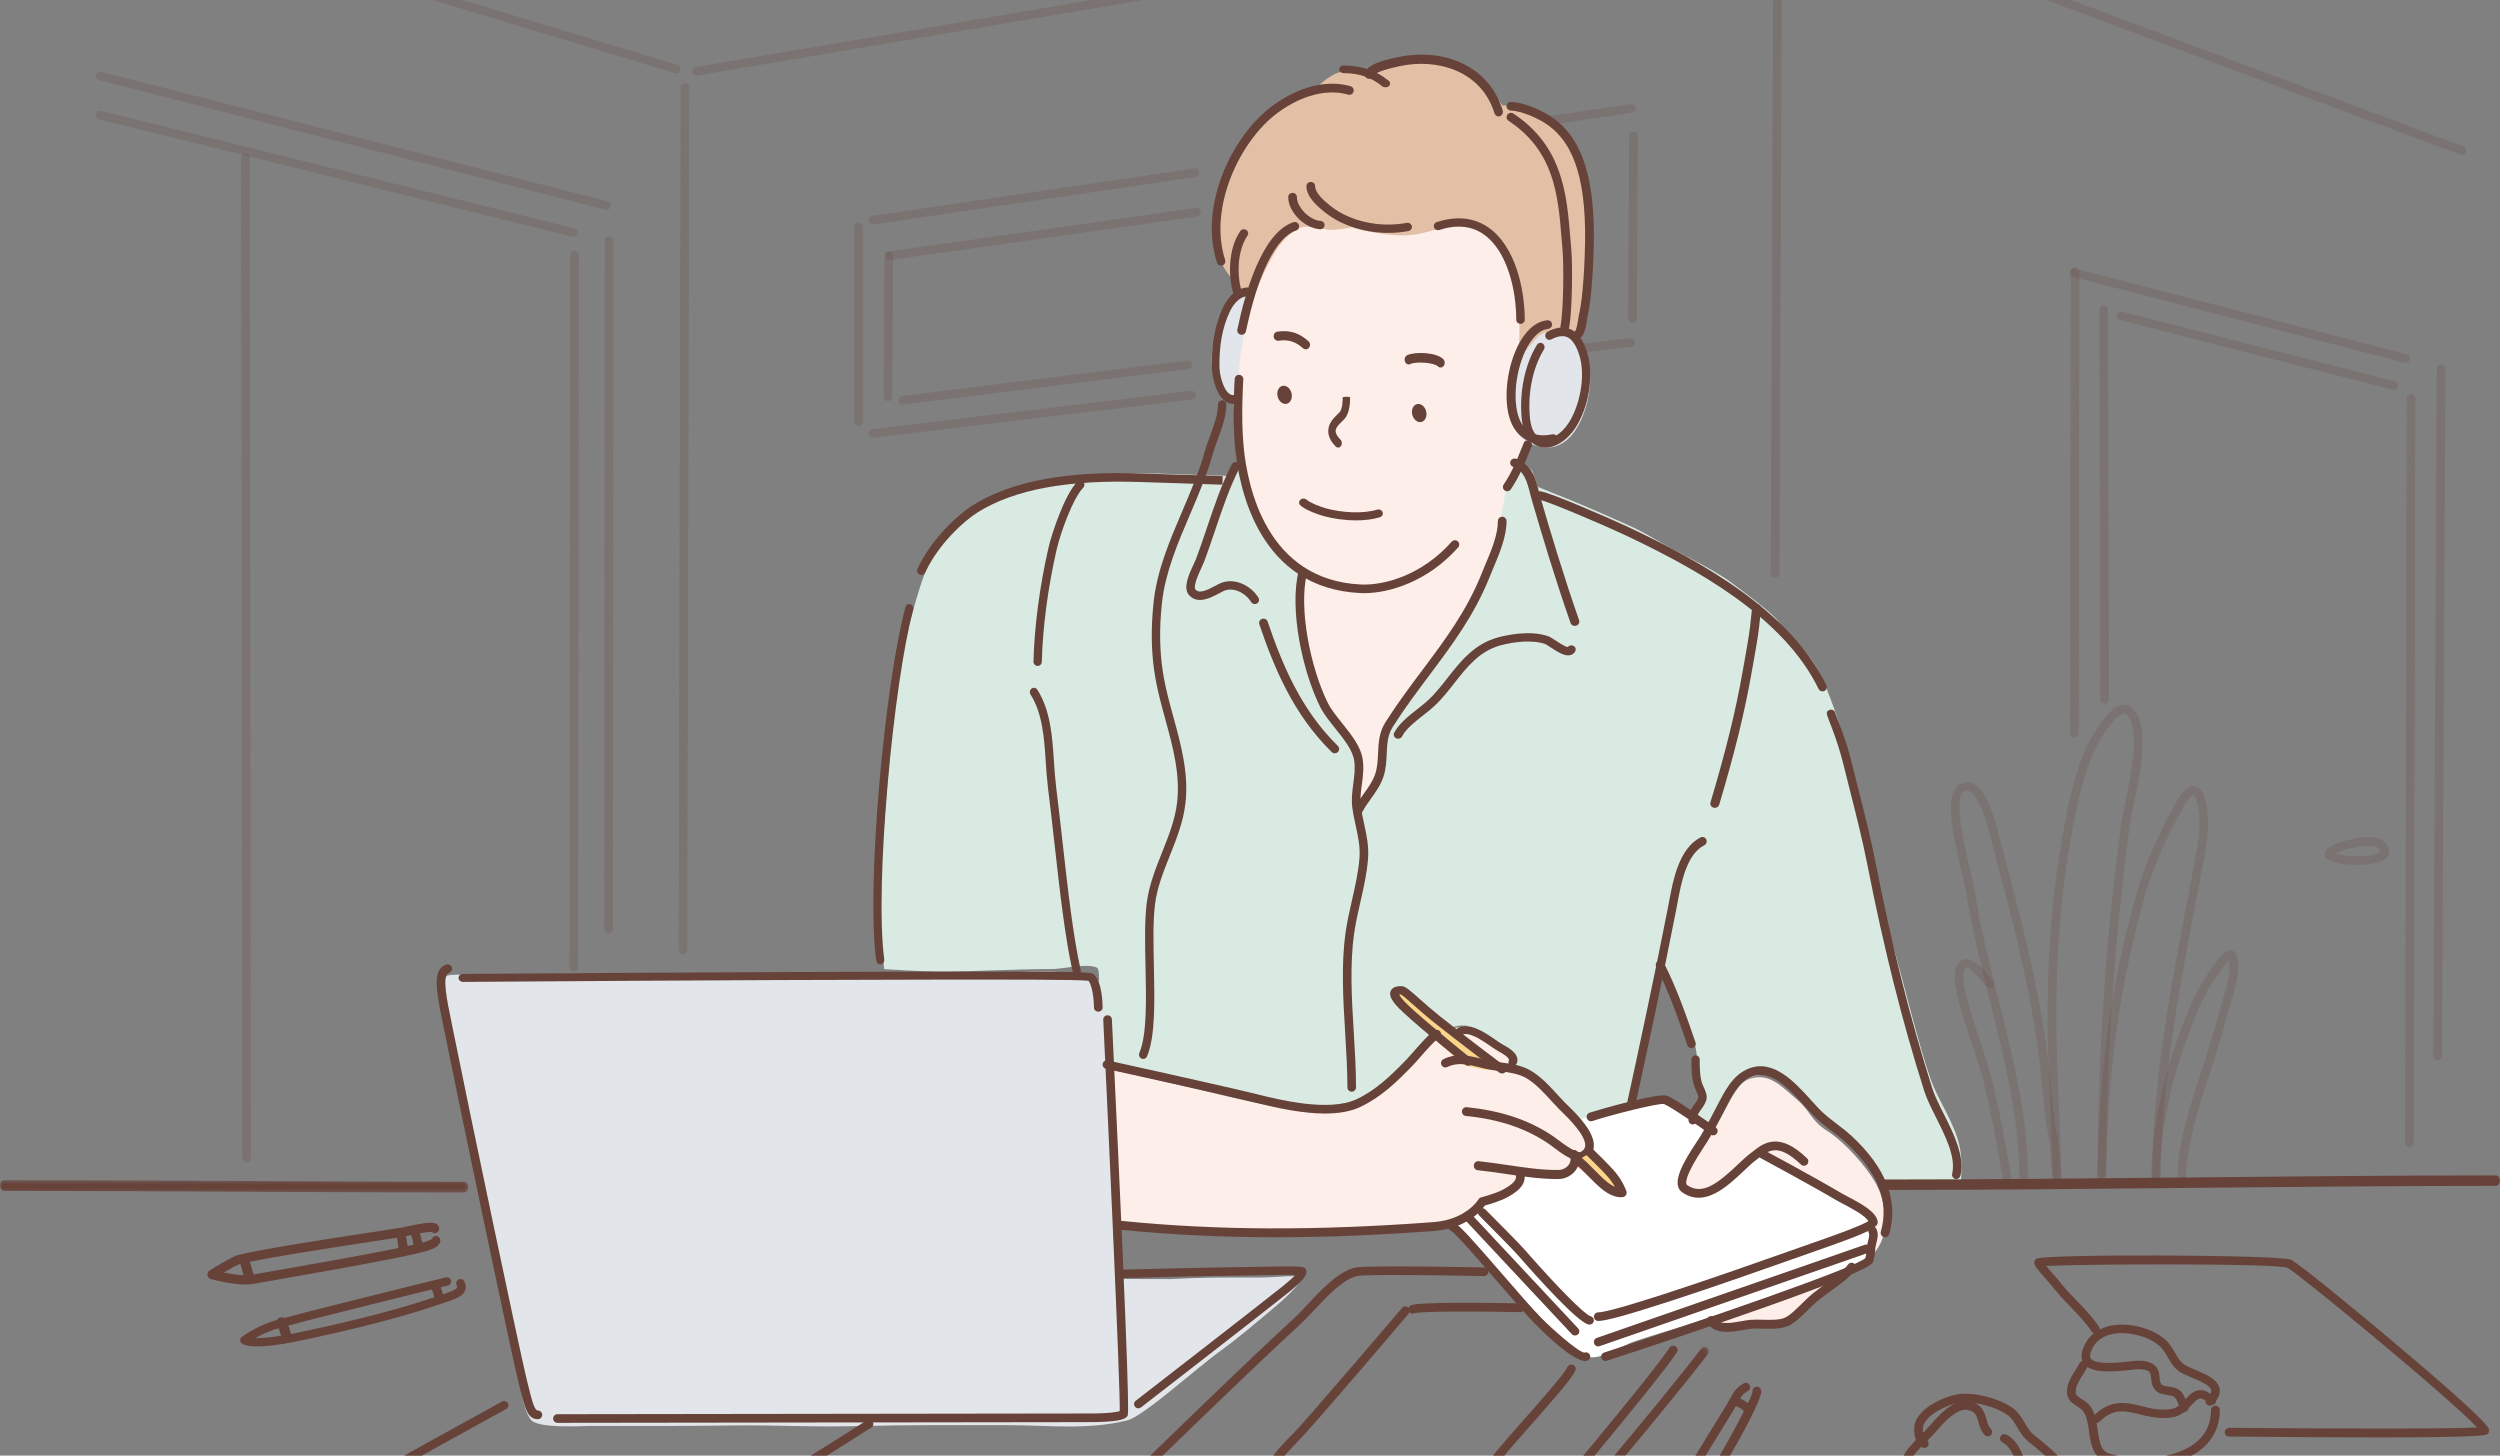 <svg width="687" height="400" viewBox="0 0 687 400" fill="none" xmlns="http://www.w3.org/2000/svg">
<rect x="0" y="0" width="687" height="400" fill="#808080" stroke="none"/>
<path fill-rule="evenodd" clip-rule="evenodd" d="M420.379 96.618C420.116 94.176 421.266 90.863 421.682 88.463C423.041 80.645 419.855 69.506 415.678 63.015C409.734 53.773 396.965 52.464 386.905 51.412C375.071 50.176 359.658 51.321 350.81 60.431C338.474 73.133 339.003 110.17 339.003 110.17C339.003 110.17 339.242 120.528 339.941 126.585C340.728 133.406 343.877 141.969 347.644 148.346C351.316 154.562 356.045 156.829 356.045 156.829C356.045 156.829 355.322 188.536 359.159 200.313C361.606 207.822 362.904 222.705 371.37 226.455C375.337 228.213 377.423 225.371 379.973 222.819C385.746 217.041 390.194 210.502 394.384 203.479C395.742 201.204 397.024 198.881 398.272 196.542C404.711 184.467 411.892 171.853 416.437 158.865C418.594 152.697 416.683 127.833 416.683 127.833L419.127 121.427L420.379 96.618Z" fill="#FDEEE9"/>
<path fill-rule="evenodd" clip-rule="evenodd" d="M304.945 336.672C304.945 336.672 313.021 336.956 314.347 337.178C320.48 338.211 334.657 338.323 343.949 338.667C362.866 339.364 384.194 339.15 398.684 336.235C404.507 335.065 406.948 330.674 406.948 330.674C406.948 330.674 413.235 329.376 415.967 327.347C418.701 325.315 417.881 322.552 417.881 322.552C417.881 322.552 435.838 322.766 437.746 319.98C441.487 314.514 435.952 307.06 432.93 302.609C425.08 291.044 416.563 280.113 401.001 282.275C392.613 283.441 391.737 287.385 386.66 292.886C380.308 299.768 374.257 304.352 368.963 305.112C358.175 306.661 342.303 302.483 328.301 299.12C314.822 295.884 303 293.484 303 293.484L304.945 336.672Z" fill="#FDEEE9"/>
<path fill-rule="evenodd" clip-rule="evenodd" d="M479.671 297.006C477.664 298.046 475.423 301.389 474.277 303.061C472.372 305.836 471.085 309.229 469.444 312.197C467.524 315.673 465.302 318.755 463.781 322.379C462.934 324.395 460.348 327.182 463.585 329.386C467.836 332.276 472.828 328.058 477.01 324.278C480.825 320.832 483.399 318.429 483.399 318.429C483.399 318.429 494.034 324.59 496.596 326.225C502.231 329.818 506.75 331.928 510.969 334.73C512.445 335.71 514.297 337.33 514.297 339.094C514.297 339.645 513.61 346 513.61 346C513.61 346 516.455 343.198 517.338 340.195C518.696 335.576 517.912 329.536 515.474 325.181C512.942 320.66 507.087 313.971 502.233 310.868C497.535 307.866 497.627 305.401 493.698 302.061C489.498 298.49 485.556 293.953 479.671 297.006" fill="#FDEEE9"/>
<path fill-rule="evenodd" clip-rule="evenodd" d="M507 351.114C507 351.114 505.268 350.866 504.393 351.102C501.951 351.758 497.912 353.115 495.454 353.76C491.764 354.73 488.938 356.358 485.216 357.552C482.301 358.488 477.378 359.46 474.66 360.671C473.758 361.073 469.638 362.077 470.026 363.226C471.191 366.677 478.017 364.047 480.285 363.949C483.428 363.814 486.252 364.731 489.322 363.777C492.633 362.747 494.973 359.991 497.424 357.777C500.192 355.279 507 351.114 507 351.114" fill="#FDEEE9"/>
<path fill-rule="evenodd" clip-rule="evenodd" d="M340.618 126L338.548 130.806C338.548 130.806 331.336 130.611 328.189 130.486C322.25 130.247 313.804 129.893 307.846 130.165C290.233 130.97 280.232 132.621 264.896 142.9C256.217 148.716 253.537 158.528 250.782 168.223C248.018 177.944 246.55 188.601 245.501 197.839C244.246 208.874 243.627 218.498 242.633 230.487C241.977 238.409 241.814 251.701 242.224 257.879C242.37 260.084 242.975 266.323 242.975 266.323C242.975 266.323 254.107 266.992 257.687 266.992C268.168 266.992 278.739 266.285 289.162 266.285C292.105 266.285 298.81 264.594 301.47 265.932C302.385 266.39 301.833 271.526 302.066 272.465C303.651 278.838 304.511 292.395 304.511 292.395C304.511 292.395 308.693 293.392 309.383 293.507C312.93 294.101 318.338 295.607 321.826 296.608C333.118 299.852 342.86 302.003 354.399 303.936C357.855 304.516 364.964 305.462 368.568 304.903C377.024 303.59 382.681 298.245 388.903 291.47C392.564 287.484 396.638 281.137 402.931 281.841C404.9 282.061 407.485 284.229 409.729 285.642C411.926 287.024 413.789 287.637 415.143 288.997C416.038 289.896 415.62 293.318 415.62 293.318C415.62 293.318 422.803 295.849 426.039 299.398C428.067 301.619 434.053 308.178 434.053 308.178L448.421 303.493L456.645 264.25C456.645 264.25 464.678 283.248 465.76 287.084C466.648 290.242 466.117 293.1 466.819 295.922C467.336 298 468.048 298.944 468.224 300.699C468.341 301.881 467.674 302.524 466.957 303.643C466.076 305.019 465.093 306.756 465.093 306.756L470.808 310.697C470.808 310.697 473.44 306.479 474.321 304.82C475.048 303.449 477.181 299 479.629 297.072C482.537 294.78 485.908 295.177 488.213 296.335C490.922 297.697 495.504 302.481 497.669 304.656C501.707 308.717 509.947 315.115 512.391 317.914C514.835 320.713 516.995 324.314 516.995 324.314L538.823 325C538.823 325 539.409 318.825 538.45 314.777C536.85 308.024 532.623 302.5 530.492 296.403C527.073 286.616 523.116 269.86 520.002 259.075C517.312 249.763 516.26 242.476 514.048 232.134C510.913 217.484 506.512 199.685 501.011 187.045C497.419 178.787 493.825 177.468 488.581 170.629C486.85 168.371 479.74 162.998 475.405 159.836C470.147 156.001 460.738 151.748 455.154 148.38C449.175 144.774 445.849 143.669 438.127 140.188C434.119 138.38 422.574 133.801 422.574 133.801L421.061 129.409L417.917 126.147L414.074 133.169C414.074 133.169 411.375 150.036 408.353 157.122C403.577 168.326 395.537 178.857 389.742 185.855C387.222 188.898 384.148 194.229 381.632 197.463C379.329 200.424 380.554 211.035 377.031 215.757C376.654 216.261 372.911 220.823 372.911 220.823C372.911 220.823 372.174 220.539 372.434 216.105C372.694 211.669 373.353 208.035 371.671 204.65C369.833 200.955 367.245 198.395 365.105 195.112C362.466 191.065 360.516 185.877 359.83 183.237C358.587 178.454 357.225 173.664 356.802 168.562C356.603 166.173 357.298 155.742 357.298 155.742C357.298 155.742 354.042 153.279 352.817 151.739C350.301 148.578 348.055 145.53 345.958 142.016C343.816 138.426 340.618 126 340.618 126" fill="#D9EAE2"/>
<path fill-rule="evenodd" clip-rule="evenodd" d="M417.645 98.966C417.419 99.357 417.452 96.254 417.452 95.605C417.452 92.524 417.735 89.419 417.356 86.35C416.467 79.157 412.77 63.64 404.157 61.898C399.558 60.968 393.705 63.645 389.189 64.407C381.943 65.627 371.5 62.472 371.5 62.472C371.5 62.472 366.848 63.331 365.328 63.164C361.461 62.741 358.608 61.248 355.695 63.456C354.056 64.699 352.461 66.09 350.982 68.351C347.274 74.015 344.429 81.788 344.429 81.788L340.484 82.726C340.484 82.726 340.148 78.149 338.8 76.785C328.399 66.269 336.924 44.312 345.288 34.913C348.436 31.38 354.717 27.388 356.504 26.498C358.292 25.608 361.219 24.831 361.219 24.831C361.219 24.831 363.856 21.452 367.722 19.959C369.552 19.251 372.2 19.494 374.096 19.813C374.674 19.911 376.938 20.147 376.938 20.147C376.938 20.147 383.932 17.052 391.36 17C397.355 16.959 403.602 19.559 406.938 22.257C410.274 24.955 412.831 28.961 412.831 28.961C412.831 28.961 414.727 28.945 417.008 29.512C419.838 30.215 423.262 31.586 424.395 32.322C429.539 35.666 432.656 41.592 434.884 47.444C437.729 54.928 437.225 69.148 436.143 76.803C435.59 80.719 436.296 82.394 435.338 86.265C435.212 86.779 434.002 91.885 433.542 92.195C433.402 92.289 428.345 92.671 427.542 92.604C422.471 92.176 419.776 95.251 417.645 98.966" fill="#E2C0A5"/>
<path fill-rule="evenodd" clip-rule="evenodd" d="M344 81.034C344 81.034 340.521 95.815 340.261 105.354C340.226 106.624 340.654 110.797 337.824 109.866C335.467 109.089 334.413 106.649 333.822 104.666C332.148 99.041 333.121 93.348 335.919 88.051C336.357 87.222 338.099 83.782 339.854 82.35C341.919 80.666 344 81.034 344 81.034" fill="#E2E5EA"/>
<path fill-rule="evenodd" clip-rule="evenodd" d="M432.694 92.562C431.626 91.762 428.073 91.091 427.291 91.027C423.496 90.719 422.091 93.099 419.788 95.792C415.699 100.572 413.953 109.193 415.637 114.936C416.356 117.39 417.096 120.105 419.675 121.475C432.281 128.173 437.421 111.127 436.973 102.816C436.898 101.439 434.353 93.805 432.694 92.562" fill="#E2E5EA"/>
<path fill-rule="evenodd" clip-rule="evenodd" d="M122.659 268.261C123.633 267.344 134.157 268.181 135.476 268.181C145.695 268.181 153.228 267.22 163.44 267.709C197.48 269.336 233.637 267.497 267.76 267.497C277.035 267.497 288.754 266.157 297.889 267.878C300.388 268.348 302.063 268.259 302.671 271.995C303.277 275.73 304.371 285.407 304.513 289.966C304.959 304.301 305.733 318.701 305.733 333.051C305.733 337.444 306.852 351.444 306.852 351.444C306.852 351.444 321.003 351.53 321.608 351.498C330.816 351.01 336.036 351.064 346.163 351.064C350.741 351.064 358.494 350.091 357.975 351.226C357.455 352.36 354.252 355.826 351.034 358.558C346.289 362.591 339.992 367.904 335.716 370.972C328.571 376.098 314.284 389.202 309.706 390.339C298.819 393.04 288.089 391.634 276.918 391.634C264.293 391.634 249.83 391.531 237.229 391.861C222.699 392.241 214.052 391.547 200.821 391.72C186.632 391.907 176.545 391.85 162.391 391.85C159.576 391.85 147.75 392.648 145.847 390.101C143.369 386.78 143.071 380.077 142.013 375.903C140.537 370.083 139.093 362.991 137.986 357.432C133.821 336.513 130.206 318.825 125.629 298.135C123.989 290.716 122.378 281.374 121.235 273.904C120.83 271.262 120.75 270.057 122.659 268.261" fill="#E2E5EA"/>
<path fill-rule="evenodd" clip-rule="evenodd" d="M417.763 322.788C418.295 323.747 418.077 325.135 417.227 325.98C415.253 327.942 412.356 327.303 410.138 328.773C407.913 330.248 406.331 332.2 403.985 333.562C403.206 334.013 399 336.253 399 336.253C399.685 337.161 400.778 338.363 401.711 339.148C405.09 341.991 407.184 345.578 410.256 348.803C415.804 354.628 420.474 360.167 426.34 365.675C429.08 368.248 432.539 372.049 436.522 372.899C440.185 373.679 445.813 369.709 449.198 368.587C460.135 364.963 470.914 362.121 481.703 358.035C490.077 354.862 499.128 352.484 507.159 348.49C509.477 347.339 513.918 347.112 514.437 344.011C514.809 341.795 515.367 337.835 514.661 336.07C513.186 332.382 500.152 327.716 495.013 323.627C493.757 322.63 483.629 317.358 483.629 317.358C483.629 317.358 481.185 319.561 480.283 320.28C477.852 322.213 474.086 326.511 470.417 327.931C468.177 328.798 466.315 328.484 464.233 327.966C460.203 326.964 465.412 319.215 466.061 317.279C466.387 316.306 470.122 310.377 470.122 310.377C470.122 310.377 467.685 308.82 466.999 308.41C464.109 306.686 459.612 302.799 456.555 302.039C455.705 301.828 453.943 302.535 452.699 302.74C448.366 303.459 445.591 304.683 441.313 305.534C440.521 305.69 433.322 307.806 433.322 307.806C433.322 307.806 435.355 309.205 435.554 309.488C436.524 310.865 438.085 314.426 437.159 316.27C436.271 318.034 433.344 316.439 432.745 317.334C432.308 317.985 432.545 319.988 432.343 320.794C431.535 324.011 424.992 323.186 422.579 323.186C421.82 323.186 417.549 322.401 417.763 322.788" fill="white"/>
<path fill-rule="evenodd" clip-rule="evenodd" d="M401.962 292.52C401.962 292.52 390.661 282.193 385.992 277.642C385.586 277.248 380.985 272.654 384.042 272.039C385.103 271.824 385.679 272.547 386.378 273.044C387.862 274.094 389.285 275.977 392.729 278.784C397.8 282.917 400.84 285.384 404.322 288.571C405.049 289.237 410.418 292.648 409.974 293.617C409.381 294.908 401.962 292.52 401.962 292.52" fill="#FAD58A"/>
<path fill-rule="evenodd" clip-rule="evenodd" d="M433 320.254C433 320.254 433.771 320.68 438.878 325.329C439.011 325.449 443.896 328.817 443.993 327.814C444.136 326.334 442.087 324.694 441.277 323.728C439.897 322.084 435.732 318 435.732 318L433 320.254Z" fill="#F8B5A4"/>
<path fill-rule="evenodd" clip-rule="evenodd" d="M187.673 262.24H187.67C187.013 262.238 186.482 261.706 186.484 261.049L187.036 24.049C187.038 23.395 187.57 22.865 188.225 22.865H188.228C188.885 22.866 189.415 23.399 189.414 24.056L188.862 261.055C188.86 261.711 188.328 262.24 187.673 262.24" fill="#674239" fill-opacity="0.2"/>
<path fill-rule="evenodd" clip-rule="evenodd" d="M185.841 20.162C185.726 20.162 185.611 20.146 185.496 20.111L34.554 -25.459C33.926 -25.648 33.57 -26.311 33.761 -26.939C33.95 -27.567 34.617 -27.922 35.242 -27.733L186.184 17.836C186.812 18.026 187.168 18.689 186.978 19.317C186.823 19.831 186.351 20.162 185.841 20.162" fill="#674239" fill-opacity="0.2"/>
<path fill-rule="evenodd" clip-rule="evenodd" d="M191.383 20.777C190.814 20.777 190.311 20.367 190.213 19.788C190.103 19.141 190.539 18.527 191.186 18.418L485.674 -31.462C486.323 -31.568 486.935 -31.135 487.045 -30.489C487.155 -29.841 486.719 -29.228 486.072 -29.119L191.583 20.761C191.516 20.772 191.449 20.777 191.383 20.777" fill="#674239" fill-opacity="0.2"/>
<path fill-rule="evenodd" clip-rule="evenodd" d="M676.529 42.566C676.39 42.566 676.25 42.542 676.112 42.491L489.465 -27.21C488.851 -27.44 488.538 -28.124 488.767 -28.739C488.998 -29.354 489.68 -29.664 490.298 -29.436L676.945 40.264C677.559 40.494 677.872 41.179 677.642 41.794C677.464 42.271 677.01 42.566 676.529 42.566" fill="#674239" fill-opacity="0.2"/>
<path fill-rule="evenodd" clip-rule="evenodd" d="M487.8 158.731H487.796C487.139 158.728 486.609 158.194 486.612 157.538L487.304 -18.271C487.306 -18.926 487.839 -19.455 488.493 -19.455H488.497C489.154 -19.453 489.685 -18.918 489.682 -18.262L488.989 157.547C488.987 158.202 488.455 158.731 487.8 158.731" fill="#674239" fill-opacity="0.2"/>
<path fill-rule="evenodd" clip-rule="evenodd" d="M166.631 57.661C166.533 57.661 166.435 57.649 166.336 57.624L27.253 22.036C26.617 21.873 26.234 21.225 26.396 20.59C26.559 19.954 27.205 19.57 27.843 19.733L166.925 55.322C167.561 55.484 167.945 56.132 167.782 56.767C167.645 57.304 167.161 57.661 166.631 57.661" fill="#674239" fill-opacity="0.2"/>
<path fill-rule="evenodd" clip-rule="evenodd" d="M167.235 256.505H167.234C166.578 256.504 166.045 255.972 166.046 255.316L166.184 66.111C166.185 65.455 166.716 64.923 167.372 64.923H167.373C168.03 64.924 168.562 65.456 168.561 66.112L168.424 255.318C168.423 255.974 167.891 256.505 167.235 256.505" fill="#674239" fill-opacity="0.2"/>
<path fill-rule="evenodd" clip-rule="evenodd" d="M157.632 65.093C157.537 65.093 157.44 65.082 157.345 65.058L27.262 32.788C26.625 32.63 26.236 31.985 26.394 31.349C26.553 30.713 27.198 30.324 27.835 30.482L157.917 62.751C158.554 62.91 158.943 63.554 158.785 64.191C158.65 64.731 158.165 65.093 157.632 65.093" fill="#674239" fill-opacity="0.2"/>
<path fill-rule="evenodd" clip-rule="evenodd" d="M157.69 266.976H157.688C157.032 266.975 156.5 266.443 156.501 265.786L156.712 70.092C156.712 69.436 157.244 68.905 157.9 68.905H157.902C158.558 68.906 159.09 69.438 159.089 70.095L158.879 265.79C158.878 266.445 158.346 266.976 157.69 266.976" fill="#674239" fill-opacity="0.2"/>
<path fill-rule="evenodd" clip-rule="evenodd" d="M67.779 319.46C67.124 319.46 66.591 318.929 66.591 318.273L66.268 43.411C66.267 42.755 66.799 42.222 67.455 42.221H67.457C68.113 42.221 68.645 42.752 68.646 43.408L68.969 318.27C68.969 318.926 68.438 319.459 67.781 319.46H67.779Z" fill="#674239" fill-opacity="0.2"/>
<path fill-rule="evenodd" clip-rule="evenodd" d="M570.03 202.543H570.027C569.371 202.542 568.84 202.009 568.841 201.352L569.052 74.634C569.053 73.979 569.586 73.448 570.241 73.448H570.243C570.9 73.449 571.431 73.982 571.43 74.639L571.218 201.357C571.218 202.012 570.685 202.543 570.03 202.543" fill="#674239" fill-opacity="0.2"/>
<path fill-rule="evenodd" clip-rule="evenodd" d="M669.871 291.328H669.865C669.209 291.325 668.679 290.79 668.682 290.133L669.626 101.332C669.629 100.679 670.161 100.15 670.815 100.15H670.821C671.477 100.154 672.007 100.688 672.003 101.345L671.06 290.146C671.057 290.8 670.525 291.328 669.871 291.328" fill="#674239" fill-opacity="0.2"/>
<path fill-rule="evenodd" clip-rule="evenodd" d="M661.071 99.701C660.973 99.701 660.873 99.688 660.773 99.663L569.629 76.101C568.994 75.937 568.612 75.288 568.776 74.653C568.941 74.018 569.589 73.637 570.225 73.8L661.369 97.362C662.004 97.526 662.386 98.174 662.221 98.811C662.083 99.346 661.6 99.701 661.071 99.701" fill="#674239" fill-opacity="0.2"/>
<path fill-rule="evenodd" clip-rule="evenodd" d="M235.904 117.071C235.247 117.071 234.715 116.539 234.715 115.883V62.338C234.715 61.682 235.247 61.15 235.904 61.15C236.56 61.15 237.093 61.682 237.093 62.338V115.883C237.093 116.539 236.56 117.071 235.904 117.071" fill="#674239" fill-opacity="0.2"/>
<path fill-rule="evenodd" clip-rule="evenodd" d="M239.841 61.69C239.261 61.69 238.754 61.265 238.666 60.675C238.571 60.026 239.02 59.422 239.669 59.325L328.193 46.287C328.834 46.191 329.447 46.639 329.543 47.289C329.638 47.938 329.189 48.542 328.54 48.638L240.016 61.677C239.957 61.686 239.899 61.69 239.841 61.69" fill="#674239" fill-opacity="0.2"/>
<path fill-rule="evenodd" clip-rule="evenodd" d="M426.421 34.208C425.842 34.208 425.334 33.783 425.246 33.193C425.151 32.544 425.6 31.939 426.249 31.844L448.17 28.615C448.813 28.522 449.423 28.968 449.52 29.618C449.615 30.267 449.166 30.871 448.517 30.968L426.596 34.195C426.538 34.204 426.48 34.208 426.421 34.208" fill="#674239" fill-opacity="0.2"/>
<path fill-rule="evenodd" clip-rule="evenodd" d="M448.607 88.724H448.6C447.944 88.721 447.415 88.186 447.418 87.53L447.68 37.398C447.682 36.743 448.214 36.215 448.868 36.215H448.875C449.531 36.218 450.06 36.754 450.057 37.41L449.796 87.542C449.792 88.197 449.261 88.724 448.607 88.724" fill="#674239" fill-opacity="0.2"/>
<path fill-rule="evenodd" clip-rule="evenodd" d="M239.901 120.289C239.308 120.289 238.795 119.845 238.722 119.242C238.644 118.591 239.109 117.999 239.761 117.92L327.305 107.406C327.96 107.336 328.548 107.792 328.627 108.444C328.705 109.096 328.241 109.687 327.588 109.765L240.044 120.28C239.997 120.285 239.948 120.289 239.901 120.289" fill="#674239" fill-opacity="0.2"/>
<path fill-rule="evenodd" clip-rule="evenodd" d="M435.543 96.791C434.95 96.791 434.437 96.348 434.364 95.745C434.286 95.093 434.751 94.502 435.403 94.423L447.94 92.919C448.585 92.832 449.182 93.306 449.262 93.957C449.34 94.608 448.875 95.2 448.223 95.278L435.686 96.783C435.638 96.789 435.59 96.791 435.543 96.791" fill="#674239" fill-opacity="0.2"/>
<path fill-rule="evenodd" clip-rule="evenodd" d="M244.444 71.456C243.861 71.456 243.353 71.027 243.269 70.434C243.176 69.784 243.63 69.183 244.279 69.091L328.656 57.15C329.303 57.06 329.907 57.509 330 58.16C330.092 58.81 329.639 59.411 328.989 59.503L244.612 71.444C244.556 71.452 244.5 71.456 244.444 71.456" fill="#674239" fill-opacity="0.2"/>
<path fill-rule="evenodd" clip-rule="evenodd" d="M244.015 110.229H244.008C243.352 110.226 242.823 109.69 242.826 109.034L243.03 70.281C243.034 69.627 243.565 69.099 244.219 69.099H244.225C244.882 69.102 245.411 69.637 245.408 70.293L245.203 109.047C245.201 109.701 244.669 110.229 244.015 110.229" fill="#674239" fill-opacity="0.2"/>
<path fill-rule="evenodd" clip-rule="evenodd" d="M248.121 111.184C247.53 111.184 247.018 110.744 246.943 110.143C246.862 109.492 247.324 108.898 247.976 108.817L326.233 99.074C326.898 98.995 327.478 99.456 327.56 100.106C327.641 100.758 327.179 101.351 326.527 101.432L248.27 111.175C248.22 111.181 248.17 111.184 248.121 111.184" fill="#674239" fill-opacity="0.2"/>
<path fill-rule="evenodd" clip-rule="evenodd" d="M578.342 193.353C577.686 193.353 577.155 192.823 577.153 192.168L576.908 85.149C576.907 84.492 577.437 83.959 578.094 83.958H578.097C578.752 83.958 579.284 84.487 579.285 85.143L579.531 192.161C579.532 192.818 579.002 193.351 578.345 193.353H578.342Z" fill="#674239" fill-opacity="0.2"/>
<path fill-rule="evenodd" clip-rule="evenodd" d="M662.09 315.282H662.087C661.43 315.28 660.9 314.747 660.901 314.09L661.369 109.466C661.37 108.81 661.902 108.28 662.557 108.28H662.56C663.217 108.281 663.747 108.814 663.746 109.471L663.278 314.096C663.277 314.752 662.745 315.282 662.09 315.282" fill="#674239" fill-opacity="0.2"/>
<path fill-rule="evenodd" clip-rule="evenodd" d="M657.879 107.148C657.782 107.148 657.683 107.137 657.585 107.111L582.481 87.934C581.845 87.772 581.461 87.126 581.623 86.49C581.786 85.853 582.434 85.465 583.069 85.632L658.173 104.809C658.809 104.971 659.193 105.618 659.031 106.254C658.893 106.792 658.409 107.148 657.879 107.148" fill="#674239" fill-opacity="0.2"/>
<path fill-rule="evenodd" clip-rule="evenodd" d="M565.128 325.206C564.497 325.206 563.97 324.709 563.942 324.072C563.832 321.689 563.481 315.171 563.178 313.66C562.153 308.532 561.771 304.506 561.331 299.846C561.229 298.759 561.122 297.631 561.003 296.439C558.929 275.697 553.526 254.544 548.17 234.655C547.995 234.007 547.801 233.227 547.584 232.359C546.422 227.702 544.26 219.032 541.307 217.51C540.848 217.273 540.422 217.253 539.925 217.447C536.667 218.723 539.661 231.633 541.27 238.569C541.918 241.366 542.478 243.78 542.771 245.619C544.286 255.119 546.74 264.923 549.113 274.405C553.134 290.472 557.293 307.086 557.293 323.447C557.293 324.103 556.76 324.635 556.104 324.635C555.448 324.635 554.915 324.103 554.915 323.447C554.915 307.379 550.793 290.909 546.806 274.981C544.421 265.45 541.955 255.595 540.423 245.993C540.143 244.236 539.592 241.859 538.953 239.106C536.579 228.865 533.888 217.258 539.058 215.234C540.182 214.793 541.336 214.851 542.399 215.397C546.004 217.258 548.077 224.513 549.891 231.784C550.103 232.635 550.294 233.401 550.466 234.038C555.848 254.022 561.277 275.282 563.368 296.202C563.488 297.399 563.595 298.531 563.699 299.622C564.133 304.218 564.508 308.186 565.51 313.194C565.91 315.189 566.3 323.606 566.316 323.964C566.346 324.619 565.84 325.174 565.183 325.204C565.165 325.205 565.147 325.206 565.128 325.206" fill="#674239" fill-opacity="0.2"/>
<path fill-rule="evenodd" clip-rule="evenodd" d="M565.389 324.422C564.771 324.422 564.248 323.943 564.205 323.316C563.977 320.053 563.779 314.263 563.569 308.134C563.418 303.75 563.268 299.332 563.105 295.908C561.813 268.79 563.504 244.596 568.276 221.943C569.932 214.076 572.123 205.885 576.899 199.275L577.098 198.994C578.822 196.568 580.89 194.043 583.165 193.708C584.048 193.578 584.897 193.801 585.61 194.356C591.032 198.571 588.219 211.994 586.359 220.877C585.913 223.002 585.529 224.837 585.358 226.09C584.128 235.1 583.058 244.259 582.178 253.314C579.948 276.23 578.818 299.511 578.818 322.512C578.818 323.168 578.285 323.701 577.629 323.701C576.973 323.701 576.44 323.168 576.44 322.512C576.44 299.435 577.574 276.076 579.811 253.083C580.695 243.998 581.768 234.809 583.002 225.769C583.185 224.433 583.577 222.559 584.031 220.39C585.666 212.59 588.401 199.535 584.151 196.231C583.948 196.074 583.759 196.019 583.51 196.059C581.935 196.291 579.753 199.361 579.037 200.37L578.826 200.666C574.31 206.917 572.205 214.822 570.602 222.432C565.874 244.886 564.198 268.882 565.48 295.795C565.643 299.227 565.794 303.657 565.946 308.052C566.145 313.892 566.352 319.929 566.576 323.151C566.622 323.806 566.128 324.373 565.473 324.418C565.445 324.421 565.417 324.422 565.389 324.422" fill="#674239" fill-opacity="0.2"/>
<path fill-rule="evenodd" clip-rule="evenodd" d="M592.603 325.337C591.947 325.337 591.414 324.805 591.414 324.149C591.414 297.658 596.574 270.802 601.564 244.828L602.898 237.867C603.42 235.128 603.958 232.21 604.29 229.302C604.82 224.661 603.835 218.772 602.793 218.433C602.781 218.435 601.859 218.465 599.954 221.836C594.801 230.95 591.164 239.581 588.837 248.22C585.813 259.446 583.602 269.806 582.079 279.893C579.985 293.757 579.247 305.974 578.616 323.669C578.592 324.324 578.074 324.852 577.386 324.814C576.73 324.791 576.217 324.24 576.24 323.584C576.874 305.801 577.618 293.515 579.728 279.539C581.265 269.362 583.494 258.915 586.541 247.603C588.921 238.768 592.631 229.957 597.885 220.666C599.181 218.371 601.178 215.411 603.527 216.173C607.235 217.377 606.876 227.607 606.652 229.571C606.31 232.561 605.764 235.528 605.234 238.311L603.9 245.276C598.93 271.14 593.792 297.885 593.792 324.149C593.792 324.805 593.259 325.337 592.603 325.337" fill="#674239" fill-opacity="0.2"/>
<path fill-rule="evenodd" clip-rule="evenodd" d="M599.536 325.206C598.879 325.206 598.347 324.674 598.347 324.018C598.347 314.437 601.879 303.63 605.295 293.178C606.892 288.296 608.4 283.683 609.464 279.428C609.718 278.412 610.08 277.227 610.473 275.945C611.669 272.03 613.134 267.24 612.523 263.905C612.128 264.282 611.528 264.942 610.686 266.09C607.648 270.142 605.316 274.294 603.295 279.231C597.015 294.573 593.557 310.194 593.557 323.214C593.557 323.87 593.025 324.402 592.368 324.402C591.712 324.402 591.18 323.87 591.18 323.214C591.18 309.892 594.7 293.952 601.094 278.33C603.194 273.201 605.621 268.882 608.73 264.737C611.254 261.298 612.388 260.959 613.237 261.09C613.856 261.187 614.336 261.616 614.554 262.268C615.903 266.317 614.152 272.04 612.746 276.639C612.367 277.878 612.016 279.023 611.771 280.004C610.686 284.341 609.166 288.993 607.556 293.916C604.198 304.191 600.725 314.815 600.725 324.018C600.725 324.674 600.192 325.206 599.536 325.206" fill="#674239" fill-opacity="0.2"/>
<path fill-rule="evenodd" clip-rule="evenodd" d="M551.656 325.805C551.086 325.805 550.582 325.393 550.485 324.811C548.265 311.496 547.341 307.273 545.942 300.882L545.652 299.558C544.786 295.592 543.188 290.782 541.644 286.13C538.313 276.109 535.438 267.453 538.404 264.391C538.963 263.814 539.68 263.535 540.471 263.566C542.72 263.673 545.044 266.357 547.046 268.864C547.296 269.178 547.48 269.416 547.584 269.521C548.045 269.988 548.044 270.74 547.579 271.202C547.115 271.662 546.366 271.664 545.903 271.202C545.769 271.068 545.518 270.761 545.187 270.347C542.887 267.465 541.262 265.982 540.358 265.94C540.263 265.932 540.204 265.949 540.113 266.043C538.148 268.071 541.337 277.669 543.9 285.381C545.464 290.092 547.083 294.962 547.975 299.051L548.265 300.374C549.671 306.801 550.6 311.046 552.83 324.422C552.938 325.068 552.501 325.681 551.853 325.789C551.787 325.799 551.721 325.805 551.656 325.805" fill="#674239" fill-opacity="0.2"/>
<path fill-rule="evenodd" clip-rule="evenodd" d="M641.735 234.608C643.692 235.249 648.434 235.623 651.897 234.919C653.604 234.572 654.146 234.104 654.201 233.967L654.182 233.92C653.258 231.269 647.473 232.728 644.368 233.511L643.896 233.63C643.522 233.726 642.458 234.187 641.735 234.608M647.485 237.678C643.955 237.678 640.432 237.064 639.256 235.889C638.839 235.471 638.682 234.888 638.838 234.327C639.331 232.549 643.28 231.334 643.319 231.325L643.786 231.207C647.901 230.17 654.788 228.436 656.427 233.138C656.627 233.71 656.901 235.156 655.155 236.252C653.62 237.214 650.55 237.678 647.485 237.678" fill="#674239" fill-opacity="0.2"/>
<path fill-rule="evenodd" clip-rule="evenodd" d="M341.21 92C341.129 92 341.047 91.992 340.964 91.975C340.311 91.841 339.89 91.205 340.025 90.554C342.047 80.777 346.734 63.943 355.41 61.063C356.042 60.851 356.728 61.194 356.938 61.824C357.148 62.454 356.807 63.136 356.174 63.346C350.676 65.171 345.653 75.266 342.391 91.039C342.273 91.608 341.77 92 341.21 92" fill="#674239"/>
<path fill-rule="evenodd" clip-rule="evenodd" d="M374.837 163C374.476 163 374.124 162.992 373.781 162.975C346.05 161.61 340.494 134.553 339.392 122.983C338.572 114.365 339.291 104.197 339.299 104.096C339.346 103.446 339.921 102.959 340.566 103.003C341.218 103.05 341.71 103.614 341.663 104.265C341.656 104.365 340.952 114.342 341.752 122.76C342.796 133.719 348.017 159.344 373.898 160.618C380.376 160.944 390.804 158.046 398.925 148.858C399.358 148.369 400.107 148.322 400.598 148.752C401.09 149.183 401.137 149.928 400.704 150.418C392.45 159.755 381.87 163 374.837 163" fill="#674239"/>
<path fill-rule="evenodd" clip-rule="evenodd" d="M367.723 123C367.492 123 367.262 122.907 367.071 122.714C365.664 121.291 364.986 119.885 365 118.416C365.02 116.295 366.525 114.843 367.521 113.881C367.713 113.697 367.893 113.524 368.044 113.363C368.978 112.363 368.97 109.939 368.968 109.142L369.983 109L370.999 109.132C371.004 110.317 371.015 113.464 369.391 115.2C369.218 115.387 369.012 115.586 368.79 115.8C368.011 116.552 367.041 117.488 367.032 118.444C367.024 119.287 367.758 120.207 368.376 120.831C368.805 121.267 368.862 122.04 368.503 122.56C368.302 122.851 368.013 123 367.723 123" fill="#674239"/>
<path fill-rule="evenodd" clip-rule="evenodd" d="M395.875 101C395.622 101 395.367 100.901 395.157 100.695C394.018 99.586 389.018 99.302 387.576 100.041C387.011 100.339 386.344 100.032 386.095 99.364C385.846 98.698 386.104 97.921 386.673 97.628C388.688 96.589 394.655 96.776 396.595 98.668C397.072 99.134 397.137 99.965 396.74 100.525C396.517 100.839 396.198 101 395.875 101" fill="#674239"/>
<path fill-rule="evenodd" clip-rule="evenodd" d="M358.83 96C358.566 96 358.301 95.905 358.083 95.71C355.995 93.845 354.04 93.242 351.325 93.632C350.684 93.72 350.096 93.24 350.01 92.551C349.925 91.862 350.375 91.23 351.015 91.137C354.406 90.651 356.965 91.441 359.578 93.775C360.074 94.219 360.143 95.011 359.729 95.547C359.499 95.845 359.165 96 358.83 96" fill="#674239"/>
<path fill-rule="evenodd" clip-rule="evenodd" d="M372.661 143C369.432 143 366.246 142.493 363.902 141.862C362.603 141.511 358.897 140.294 357.353 138.88C356.883 138.451 356.883 137.753 357.351 137.323C357.82 136.892 358.583 136.893 359.051 137.322C359.997 138.187 362.869 139.287 364.58 139.749C368.502 140.804 374.302 141.308 378.418 140.051C379.049 139.859 379.729 140.17 379.938 140.747C380.148 141.324 379.807 141.948 379.178 142.14C377.162 142.756 374.9 143 372.661 143" fill="#674239"/>
<path fill-rule="evenodd" clip-rule="evenodd" d="M351.165 109.21C350.726 107.886 351.193 106.495 352.208 106.104C353.222 105.711 354.398 106.466 354.836 107.789C355.273 109.114 354.806 110.504 353.793 110.897C352.779 111.288 351.602 110.533 351.165 109.21" fill="#674239"/>
<path fill-rule="evenodd" clip-rule="evenodd" d="M388.164 114.21C387.727 112.886 388.194 111.495 389.207 111.104C390.221 110.711 391.398 111.467 391.835 112.789C392.274 114.115 391.807 115.504 390.792 115.897C389.778 116.288 388.602 115.533 388.164 114.21" fill="#674239"/>
<path fill-rule="evenodd" clip-rule="evenodd" d="M424.659 123C424.165 123 423.679 122.941 423.208 122.817C420.452 122.098 418.626 119.374 418.198 115.345C417.417 107.979 418.971 100.282 422.356 94.756C422.696 94.203 423.398 94.046 423.924 94.397C424.451 94.753 424.604 95.488 424.266 96.04C421.152 101.122 419.727 108.24 420.454 115.082C420.775 118.11 421.948 120.038 423.757 120.511C426.065 121.115 429.001 119.387 431.067 116.214C433.991 111.728 435.876 103.51 433.971 97.521C433.129 94.871 432.014 93.23 430.659 92.641C429.505 92.142 428.033 92.354 426.281 93.273C425.723 93.566 425.04 93.329 424.759 92.742C424.479 92.155 424.706 91.441 425.266 91.147C427.634 89.907 429.739 89.671 431.526 90.445C433.544 91.321 435.049 93.389 436.123 96.768C438.061 102.861 436.693 111.797 432.94 117.554C430.721 120.96 427.546 122.999 424.659 123" fill="#674239"/>
<path fill-rule="evenodd" clip-rule="evenodd" d="M424.068 122C422.119 122 420.395 121.534 418.917 120.604C416.679 119.196 415.138 116.735 414.461 113.484C413.035 106.638 415.022 97.189 418.984 91.974C420.77 89.625 422.897 88.254 425.136 88.009C425.813 87.926 426.431 88.404 426.507 89.056C426.585 89.709 426.096 90.298 425.417 90.373C423.481 90.584 421.939 92.122 420.987 93.376C417.444 98.038 415.607 106.85 416.892 113.018C417.443 115.666 418.582 117.549 420.276 118.615C421.884 119.628 423.977 119.875 426.499 119.353C427.167 119.212 427.827 119.622 427.971 120.264C428.117 120.907 427.692 121.539 427.023 121.678C425.988 121.892 425.002 122 424.068 122" fill="#674239"/>
<path fill-rule="evenodd" clip-rule="evenodd" d="M338.947 111C337.922 111.001 336.958 110.585 336.13 109.779C333.855 107.568 333.052 102.824 333.017 101.346C332.855 94.756 333.854 89.262 336.068 84.55C337.722 81.023 340.229 79 342.947 79C343.528 79 344 79.54 344 80.207C344 80.873 343.528 81.413 342.947 81.413C340.222 81.413 338.525 84.406 337.922 85.694C335.886 90.025 334.97 95.122 335.12 101.279C335.143 102.224 335.793 106.288 337.492 107.939C338.037 108.469 338.601 108.669 339.272 108.561C339.843 108.474 340.379 108.931 340.458 109.593C340.537 110.252 340.134 110.861 339.559 110.952C339.353 110.984 339.149 111 338.947 111" fill="#674239"/>
<path fill-rule="evenodd" clip-rule="evenodd" d="M414.181 135C413.956 135 413.728 134.937 413.526 134.803C412.983 134.444 412.836 133.718 413.199 133.18C415.477 129.796 416.889 126.285 418.386 122.568L418.721 121.735C418.963 121.135 419.651 120.845 420.257 121.083C420.863 121.323 421.157 122.005 420.915 122.605L420.58 123.435C419.038 127.27 417.58 130.891 415.165 134.479C414.938 134.817 414.563 135 414.181 135" fill="#674239"/>
<path fill-rule="evenodd" clip-rule="evenodd" d="M373.191 224C373.012 224 372.83 223.96 372.659 223.874C372.07 223.579 371.832 222.859 372.126 222.267C372.87 220.772 373.844 219.412 374.786 218.097C376.06 216.317 377.263 214.636 377.911 212.683C378.515 210.863 378.599 209 378.687 207.028C378.813 204.196 378.944 201.268 380.711 198.479C383.91 193.429 387.392 188.781 390.761 184.286C397.097 175.83 403.083 167.843 407.189 157.53C407.518 156.704 407.879 155.847 408.248 154.967C409.827 151.219 411.616 146.971 411.616 143.198C411.616 142.536 412.15 142 412.808 142C413.466 142 414 142.536 414 143.198C414 147.457 412.11 151.942 410.444 155.9C410.08 156.764 409.725 157.607 409.402 158.419C405.178 169.028 399.1 177.14 392.664 185.727C389.324 190.184 385.871 194.794 382.722 199.766C381.297 202.014 381.186 204.502 381.068 207.136C380.976 209.184 380.881 211.304 380.172 213.441C379.41 215.739 378.043 217.648 376.72 219.495C375.793 220.79 374.917 222.015 374.258 223.338C374.05 223.757 373.628 224 373.191 224" fill="#674239"/>
<path fill-rule="evenodd" clip-rule="evenodd" d="M371.45 300C370.798 300 370.268 299.468 370.268 298.812C370.268 293.966 369.956 288.823 369.655 283.851C369.095 274.608 368.516 265.05 369.78 256.157C370.209 253.148 370.887 250.171 371.543 247.291C372.401 243.525 373.289 239.631 373.587 235.738C373.818 232.71 373.206 229.91 372.558 226.945C372.196 225.291 371.822 223.581 371.603 221.816C371.323 219.569 371.611 217.403 371.89 215.311C372.184 213.099 372.462 211.01 372.108 208.867C371.64 206.05 369.274 203.098 366.986 200.241C365.404 198.266 363.766 196.223 362.763 194.208C357.898 184.429 354.261 167.385 356.87 156.899C357.028 156.263 357.667 155.877 358.304 156.036C358.938 156.195 359.323 156.84 359.164 157.476C356.764 167.121 360.182 183.706 364.879 193.146C365.768 194.933 367.255 196.788 368.829 198.752C371.307 201.846 373.87 205.045 374.44 208.476C374.854 210.972 374.539 213.338 374.234 215.626C373.963 217.659 373.708 219.578 373.949 221.52C374.155 223.178 374.517 224.833 374.868 226.434C375.524 229.438 376.203 232.542 375.943 235.921C375.632 239.989 374.726 243.971 373.848 247.821C373.203 250.653 372.535 253.582 372.122 256.492C370.891 265.147 371.462 274.582 372.015 283.706C372.319 288.714 372.633 293.893 372.633 298.812C372.633 299.468 372.103 300 371.45 300" fill="#674239"/>
<path fill-rule="evenodd" clip-rule="evenodd" d="M344.821 166C344.421 166 344.03 165.8 343.809 165.44C342.28 162.949 338.892 161.112 336.084 162.482C335.809 162.617 335.494 162.788 335.151 162.973C332.878 164.201 329.075 166.259 326.71 163.483C324.991 161.469 326.77 157.692 328.067 154.935C328.322 154.395 328.54 153.938 328.66 153.618C329.707 150.841 330.7 147.894 331.659 145.045C333.645 139.151 335.698 133.058 338.473 127.636C338.764 127.067 339.473 126.839 340.055 127.121C340.638 127.406 340.874 128.098 340.583 128.668C337.885 133.939 335.86 139.952 333.9 145.766C332.934 148.634 331.934 151.601 330.873 154.415C330.737 154.775 330.497 155.291 330.21 155.899C329.604 157.188 327.756 161.11 328.522 162.007C329.552 163.218 331.707 162.2 334.009 160.956C334.384 160.754 334.727 160.568 335.028 160.421C339.042 158.459 343.762 160.883 345.831 164.255C346.167 164.8 345.986 165.509 345.427 165.836C345.237 165.947 345.028 166 344.821 166" fill="#674239"/>
<path fill-rule="evenodd" clip-rule="evenodd" d="M366.795 207C366.488 207 366.179 206.885 365.944 206.654C355.452 196.358 350.188 183.701 346.062 171.555C345.852 170.935 346.193 170.266 346.823 170.06C347.454 169.856 348.138 170.189 348.347 170.807C352.38 182.678 357.508 195.034 367.647 204.983C368.118 205.444 368.118 206.192 367.647 206.654C367.412 206.885 367.104 207 366.795 207" fill="#674239"/>
<path fill-rule="evenodd" clip-rule="evenodd" d="M432.76 172C432.241 172 431.757 171.687 431.584 171.192C427.325 158.999 423.822 147.296 420.958 137.455C420.797 136.902 420.647 136.313 420.492 135.709C419.683 132.538 418.847 129.26 415.847 128.306C415.198 128.099 414.848 127.429 415.064 126.809C415.279 126.19 415.983 125.853 416.632 126.062C420.932 127.429 422.024 131.71 422.902 135.149C423.05 135.728 423.193 136.292 423.347 136.822C426.203 146.634 429.695 158.302 433.936 170.443C434.152 171.063 433.802 171.733 433.153 171.94C433.023 171.981 432.89 172 432.76 172" fill="#674239"/>
<path fill-rule="evenodd" clip-rule="evenodd" d="M384.203 203C384.022 203 383.838 202.961 383.666 202.88C383.071 202.597 382.83 201.912 383.127 201.348C384.462 198.818 387.037 196.792 389.527 194.834C390.667 193.937 391.744 193.09 392.637 192.244C394.48 190.494 396.062 188.481 397.736 186.349C401.377 181.714 405.141 176.922 411.72 175.138C413.661 174.613 420.388 173.037 425.469 174.846C425.982 175.029 426.638 175.461 427.468 176.006C428.27 176.534 430.083 177.727 430.814 177.817C431.153 177.365 431.797 177.2 432.334 177.456C432.929 177.737 433.17 178.423 432.873 178.987C432.593 179.519 432.113 179.892 431.522 180.036C430.061 180.385 428.353 179.367 426.096 177.883C425.573 177.538 424.855 177.066 424.623 176.984C421.132 175.741 416.01 176.349 412.382 177.334C406.585 178.906 403.224 183.184 399.665 187.713C398.013 189.817 396.305 191.992 394.338 193.858C393.366 194.781 392.248 195.66 391.063 196.591C388.764 198.399 386.387 200.269 385.28 202.369C385.069 202.769 384.644 203 384.203 203" fill="#674239"/>
<path fill-rule="evenodd" clip-rule="evenodd" d="M253.182 158C253.016 158 252.847 157.965 252.687 157.891C252.094 157.617 251.835 156.917 252.109 156.326C255.94 148.06 263.388 141.294 267.46 138.762C277.987 132.218 293.093 129.385 313.653 130.111C318.442 130.279 336 130.836 336 130.836L335.924 133.194C335.924 133.194 318.36 132.637 313.57 132.469C293.505 131.765 278.826 134.476 268.713 140.764C264.881 143.146 257.87 149.519 254.257 157.315C254.058 157.747 253.629 158 253.182 158" fill="#674239"/>
<path fill-rule="evenodd" clip-rule="evenodd" d="M241.883 265C241.336 265 240.859 264.571 240.779 263.976C237.97 242.989 243.247 187.334 248.81 166.862C248.983 166.229 249.603 165.862 250.194 166.049C250.787 166.232 251.128 166.893 250.955 167.526C245.571 187.338 240.27 243.32 242.991 263.639C243.078 264.291 242.653 264.895 242.042 264.989C241.989 264.996 241.935 265 241.883 265" fill="#674239"/>
<path fill-rule="evenodd" clip-rule="evenodd" d="M295.874 268C295.364 268 294.902 267.633 294.78 267.088C292.677 257.702 291.257 245.079 289.756 231.714C289.181 226.603 288.596 221.392 287.956 216.231C287.681 214.011 287.526 211.663 287.376 209.392C286.943 202.84 286.495 196.064 283.189 190.843C282.844 190.298 282.984 189.563 283.501 189.2C284.017 188.836 284.716 188.983 285.061 189.529C288.698 195.273 289.166 202.367 289.621 209.228C289.775 211.566 289.921 213.776 290.187 215.924C290.827 221.095 291.414 226.316 291.99 231.436C293.485 244.731 294.896 257.289 296.97 266.543C297.113 267.18 296.738 267.818 296.134 267.968C296.046 267.99 295.959 268 295.874 268" fill="#674239"/>
<path fill-rule="evenodd" clip-rule="evenodd" d="M448.171 305C448.087 305 448.001 304.991 447.916 304.972C447.286 304.828 446.888 304.191 447.028 303.547C450.121 289.337 454.656 268.284 458.316 249.599C458.426 249.041 458.536 248.442 458.652 247.814C459.729 241.981 461.356 233.164 467.307 230.126C467.886 229.832 468.588 230.071 468.876 230.66C469.165 231.25 468.931 231.967 468.353 232.262C463.44 234.77 462.001 242.565 460.951 248.257C460.833 248.894 460.721 249.501 460.61 250.067C456.945 268.774 452.406 289.844 449.311 304.065C449.19 304.622 448.707 305 448.171 305" fill="#674239"/>
<path fill-rule="evenodd" clip-rule="evenodd" d="M500.818 190C500.378 190 499.957 189.754 499.752 189.331C490.147 169.476 465.987 156.164 446.011 146.784C440.425 144.162 424.84 137.546 423.164 137.373C422.51 137.373 422 136.842 422 136.186C422 135.531 422.549 135 423.202 135C425.349 135 443.674 143.066 447.014 144.634C467.343 154.179 491.951 167.768 501.881 188.294C502.166 188.884 501.921 189.594 501.334 189.881C501.167 189.962 500.991 190 500.818 190" fill="#674239"/>
<path fill-rule="evenodd" clip-rule="evenodd" d="M537.586 324C537.496 324 537.406 323.99 537.315 323.967C536.692 323.815 536.307 323.174 536.456 322.535C537.51 318.015 534.605 312.231 532.044 307.127C530.732 304.516 529.494 302.049 528.783 299.813C522.749 280.82 517.632 260.456 513.137 237.557C511.822 230.851 510.102 224.066 508.439 217.504C507.805 215.004 507.172 212.507 506.559 210.011C505.831 207.047 504.796 203.745 503.565 200.459C503.476 200.223 503.298 199.767 503.097 199.251C501.759 195.835 501.679 195.63 502.67 195.119C503.206 194.844 503.892 195.065 504.209 195.59C504.302 195.745 504.357 195.914 504.375 196.084C504.538 196.545 504.975 197.66 505.252 198.367C505.46 198.899 505.644 199.369 505.734 199.611C507.015 203.029 508.05 206.334 508.811 209.431C509.422 211.921 510.053 214.413 510.686 216.906C512.357 223.501 514.086 230.318 515.414 237.089C519.89 259.897 524.986 280.174 530.991 299.079C531.644 301.132 532.841 303.517 534.108 306.041C536.855 311.512 539.968 317.712 538.714 323.088C538.587 323.633 538.111 324 537.586 324" fill="#674239"/>
<path fill-rule="evenodd" clip-rule="evenodd" d="M285.147 183H285.12C284.486 182.984 283.985 182.441 284 181.788C284.217 172.35 285.728 160.923 288.144 150.437C289.027 146.603 292.555 135.952 296.043 132.347C296.491 131.884 297.216 131.884 297.664 132.347C298.112 132.81 298.112 133.559 297.664 134.022C294.75 137.035 291.369 146.667 290.373 150.986C287.993 161.318 286.505 172.565 286.293 181.843C286.278 182.488 285.767 183 285.147 183" fill="#674239"/>
<path fill-rule="evenodd" clip-rule="evenodd" d="M471.242 222C471.129 222 471.014 221.985 470.901 221.954C470.241 221.774 469.86 221.117 470.048 220.485C474.306 206.228 477.038 195.078 478.91 184.334L479.43 181.416C479.987 178.321 480.563 175.121 480.942 171.975C480.998 171.514 481.073 170.773 481.15 170.007C481.529 166.254 481.573 165.942 482.797 166.007C483.159 166.024 484 166.203 484 167.506C484 167.713 483.945 167.907 483.848 168.076C483.78 168.666 483.689 169.568 483.621 170.236C483.542 171.019 483.464 171.776 483.408 172.247C483.021 175.459 482.439 178.692 481.876 181.819L481.359 184.725C479.471 195.561 476.719 206.791 472.435 221.138C472.279 221.66 471.782 222 471.242 222" fill="#674239"/>
<path fill-rule="evenodd" clip-rule="evenodd" d="M314.15 291C313.996 291 313.839 290.969 313.689 290.9C313.107 290.637 312.842 289.936 313.097 289.334C315.2 284.383 314.991 274.844 314.79 265.619C314.649 259.203 314.517 253.144 315.099 248.339C315.705 243.328 317.556 238.694 319.345 234.212C321.085 229.855 322.885 225.351 323.458 220.614C324.395 212.86 322.279 205.143 320.232 197.679C319.223 194 318.181 190.196 317.519 186.441C316.349 179.794 316.192 173.09 317.026 165.344C317.957 156.689 321.51 148.372 324.946 140.33C327.209 135.031 329.549 129.553 331.046 124.143C331.445 122.7 332.001 121.193 332.538 119.734C333.601 116.851 334.699 113.87 334.699 111.188C334.699 110.532 335.214 110 335.85 110C336.485 110 337 110.532 337 111.188C337 114.307 335.825 117.496 334.689 120.579C334.145 122.057 333.631 123.452 333.259 124.795C331.719 130.363 329.346 135.917 327.051 141.289C323.685 149.167 320.205 157.315 319.313 165.608C318.505 173.118 318.654 179.603 319.783 186.015C320.425 189.658 321.453 193.407 322.446 197.031C324.556 204.723 326.736 212.677 325.74 220.908C325.13 225.962 323.27 230.616 321.473 235.119C319.661 239.655 317.95 243.939 317.381 248.634C316.821 253.266 316.951 259.24 317.09 265.564C317.298 275.049 317.512 284.856 315.205 290.289C315.015 290.735 314.593 291 314.15 291" fill="#674239"/>
<path fill-rule="evenodd" clip-rule="evenodd" d="M362.807 63C362.776 63 362.745 62.999 362.714 62.996C358.398 62.678 354 58.211 354 54.145C354 53.513 354.535 53 355.194 53C355.854 53 356.389 53.513 356.389 54.145C356.389 56.99 359.856 60.489 362.898 60.713C363.556 60.761 364.048 61.312 363.996 61.943C363.948 62.544 363.424 63 362.807 63" fill="#674239"/>
<path fill-rule="evenodd" clip-rule="evenodd" d="M381.519 64C375.101 64.001 368.685 61.998 364.166 58.413C362.489 57.084 359 54.319 359 51.144C359 50.513 359.538 50 360.202 50C360.865 50 361.404 50.513 361.404 51.144C361.404 53.246 364.418 55.635 365.704 56.655C370.991 60.849 379.179 62.648 386.562 61.245C387.211 61.12 387.845 61.523 387.976 62.143C388.107 62.763 387.684 63.365 387.033 63.489C385.226 63.833 383.372 64 381.519 64" fill="#674239"/>
<path fill-rule="evenodd" clip-rule="evenodd" d="M417.832 89C417.187 89 416.664 88.492 416.664 87.865C416.664 79.929 414.322 69.022 407.721 64.401C404.38 62.062 400.28 61.653 395.538 63.191C394.928 63.392 394.263 63.067 394.06 62.473C393.856 61.879 394.186 61.236 394.799 61.038C400.296 59.257 405.103 59.77 409.087 62.56C416.404 67.682 419 79.393 419 87.865C419 88.492 418.477 89 417.832 89" fill="#674239"/>
<path fill-rule="evenodd" clip-rule="evenodd" d="M340.231 82C339.735 82 339.271 81.697 339.106 81.218C337.408 76.299 337.434 68.421 340.827 63.51C341.191 62.983 341.927 62.842 342.471 63.192C343.017 63.543 343.164 64.253 342.801 64.78C339.933 68.93 339.814 76.029 341.356 80.493C341.563 81.093 341.227 81.742 340.607 81.941C340.482 81.981 340.356 82 340.231 82" fill="#674239"/>
<path fill-rule="evenodd" clip-rule="evenodd" d="M335.55 73C335.058 73 334.599 72.681 334.435 72.178C329.402 56.735 338.341 37.361 349.847 28.956C356.979 23.746 364.742 21.831 371.147 23.7C371.771 23.883 372.133 24.548 371.954 25.186C371.776 25.825 371.123 26.193 370.502 26.012C364.794 24.345 357.761 26.129 351.214 30.912C340.612 38.656 332.03 57.196 336.665 71.418C336.87 72.047 336.537 72.728 335.922 72.938C335.799 72.981 335.673 73 335.55 73" fill="#674239"/>
<path fill-rule="evenodd" clip-rule="evenodd" d="M380.724 24C380.397 24 380.07 23.897 379.821 23.692C376.889 21.277 373.44 20.103 369.277 20.103C368.572 20.103 368 19.632 368 19.052C368 18.471 368.572 18 369.277 18C374.084 18 378.238 19.415 381.626 22.205C382.125 22.616 382.125 23.282 381.626 23.692C381.377 23.897 381.05 24 380.724 24" fill="#674239"/>
<path fill-rule="evenodd" clip-rule="evenodd" d="M411.815 32C411.318 32 410.855 31.663 410.69 31.131C406.981 19.197 394.667 16.038 384.801 18.152L384.435 18.23C379.01 19.377 377.532 20.347 377.246 20.96C376.954 21.588 376.242 21.843 375.656 21.528C375.07 21.214 374.833 20.451 375.125 19.823C376.076 17.783 379.351 16.715 383.975 15.736L384.336 15.66C395.19 13.329 408.775 16.93 412.939 30.326C413.146 30.993 412.811 31.713 412.189 31.935C412.066 31.979 411.939 32 411.815 32" fill="#674239"/>
<path fill-rule="evenodd" clip-rule="evenodd" d="M430.009 91C429.932 91 429.855 90.993 429.777 90.977C429.125 90.852 428.7 90.225 428.827 89.578C429.646 85.426 429.773 72.88 429.375 68.496C429.282 67.46 429.195 66.412 429.108 65.354C428.146 53.641 427.152 41.53 414.536 33.186C413.983 32.82 413.833 32.08 414.203 31.532C414.57 30.984 415.317 30.834 415.87 31.201C429.455 40.185 430.544 53.454 431.506 65.16C431.593 66.211 431.678 67.253 431.772 68.282C432.19 72.898 432.056 85.633 431.187 90.036C431.076 90.606 430.572 91 430.009 91" fill="#674239"/>
<path fill-rule="evenodd" clip-rule="evenodd" d="M433.68 93C433.372 93 433.064 92.883 432.83 92.651C432.36 92.185 432.36 91.431 432.83 90.965C433.249 90.549 433.544 88.647 433.685 87.733C433.768 87.2 433.844 86.727 433.924 86.391C435.031 81.782 435.533 71.495 435.588 66.094C435.773 48.018 432.009 37.852 423.386 33.134C418.429 30.42 415.236 30.384 415.204 30.384C414.543 30.384 414.002 29.854 414 29.198C413.997 28.542 414.524 28.007 415.186 28C415.37 28.005 418.977 27.997 424.549 31.046C434.041 36.24 438.187 47.057 437.994 66.118C437.937 71.623 437.417 82.144 436.264 86.945C436.194 87.234 436.134 87.639 436.063 88.095C435.748 90.128 435.435 91.754 434.53 92.651C434.295 92.883 433.988 93 433.68 93" fill="#674239"/>
<path fill-rule="evenodd" clip-rule="evenodd" d="M464.817 288C464.322 288 463.86 287.696 463.695 287.215C461.039 279.47 458.384 271.995 455.125 265.662C454.833 265.094 455.07 264.404 455.654 264.12C456.24 263.839 456.949 264.067 457.241 264.634C460.569 271.102 463.255 278.662 465.939 286.488C466.145 287.09 465.81 287.741 465.192 287.941C465.067 287.981 464.941 288 464.817 288" fill="#674239"/>
<path fill-rule="evenodd" clip-rule="evenodd" d="M518.005 340C517.896 340 517.785 339.985 517.676 339.954C517.037 339.772 516.667 339.109 516.85 338.472C519.22 330.179 516.074 322.162 507.231 313.963C505.999 312.822 504.631 311.778 503.309 310.768C501.994 309.764 500.634 308.726 499.365 307.566C498.286 306.578 497.129 305.296 495.902 303.938C491.729 299.316 486.532 293.565 481.169 295.989C477.855 297.489 476.188 300.721 473.663 305.614C472.418 308.028 471.006 310.765 469.117 313.804C468.946 314.079 468.687 314.47 468.371 314.946C462.631 323.598 463.159 325.334 463.652 325.679C467.853 328.61 472.228 325.033 477.512 320.048C478.78 318.85 479.979 317.72 481.064 316.907C481.289 316.739 481.517 316.56 481.751 316.376C484.566 314.161 488.82 310.819 496.563 318.286C497.04 318.746 497.053 319.505 496.593 319.98C496.132 320.458 495.372 320.472 494.894 320.01C488.656 313.994 485.902 316.163 483.238 318.259C482.988 318.456 482.745 318.647 482.506 318.826C481.529 319.556 480.379 320.641 479.161 321.79C474.626 326.07 468.414 331.932 462.274 327.643C458.991 325.349 462.666 319.203 466.368 313.623C466.668 313.171 466.913 312.801 467.076 312.539C468.914 309.581 470.302 306.89 471.527 304.516C474.183 299.369 476.101 295.65 480.177 293.806C487.143 290.66 493.237 297.405 497.687 302.333C498.873 303.647 499.994 304.888 500.989 305.798C502.178 306.886 503.495 307.891 504.769 308.863C506.135 309.908 507.55 310.987 508.865 312.206C518.302 320.956 521.766 330.014 519.16 339.13C519.009 339.656 518.528 340 518.005 340" fill="#674239"/>
<path fill-rule="evenodd" clip-rule="evenodd" d="M364.108 306C358.082 306 351.255 304.573 344.905 302.986C337.207 301.062 304.262 293.784 303.93 293.71C303.289 293.569 302.886 292.94 303.029 292.306C303.172 291.674 303.804 291.272 304.448 291.415C304.78 291.489 337.757 298.774 345.487 300.707C351.384 302.179 365.193 305.633 372.777 302.067C378.1 299.566 382.116 295.673 386.445 291.215C386.957 290.688 387.669 289.874 388.467 288.965C390.429 286.724 392.654 284.186 394.152 283.197C394.694 282.838 395.435 282.982 395.8 283.524C396.164 284.063 396.017 284.794 395.47 285.155C394.241 285.966 391.941 288.59 390.263 290.505C389.434 291.451 388.692 292.297 388.16 292.844C383.666 297.472 379.484 301.52 373.797 304.192C371.039 305.488 367.717 306 364.108 306" fill="#674239"/>
<path fill-rule="evenodd" clip-rule="evenodd" d="M415.682 293C415.525 293 415.365 292.971 415.212 292.907C414.629 292.665 414.367 292.027 414.626 291.483C415.015 290.669 412.665 289.379 411.893 288.955L411.731 288.866C411.124 288.532 410.408 288.039 409.579 287.469C407.211 285.838 403.631 283.372 401.74 284.403C401.189 284.704 400.48 284.529 400.158 284.015C399.836 283.5 400.022 282.841 400.574 282.54C403.785 280.797 407.927 283.65 410.954 285.734C411.731 286.27 412.403 286.732 412.907 287.01L413.066 287.097C414.533 287.902 417.968 289.787 416.739 292.361C416.548 292.762 416.125 293 415.682 293" fill="#674239"/>
<path fill-rule="evenodd" clip-rule="evenodd" d="M434.109 319C431.979 319 429.35 317.157 426.795 315.207C426.436 314.932 426.129 314.698 425.896 314.535C419.638 310.155 412.086 307.58 402.808 306.665C402.155 306.601 401.676 306.011 401.74 305.348C401.803 304.684 402.381 304.192 403.039 304.264C412.729 305.22 420.648 307.93 427.248 312.55C427.5 312.727 427.834 312.981 428.226 313.28C431.612 315.864 433.707 316.951 434.467 316.508C435.39 315.969 435.559 315.382 435.606 314.989C435.952 312.101 430.918 307.201 429.023 305.356C428.711 305.052 428.453 304.801 428.27 304.613C427.583 303.907 426.897 303.158 426.201 302.398C424.104 300.108 421.935 297.741 419.452 296.286C417.339 295.048 414.656 294.685 412.06 294.334C410.636 294.142 409.163 293.943 407.781 293.6L406.779 293.348C403.492 292.514 400.652 291.792 397.7 293.216C397.105 293.502 396.397 293.244 396.115 292.644C395.834 292.041 396.086 291.322 396.679 291.036C400.403 289.246 403.937 290.14 407.357 291.008L408.344 291.257C409.604 291.569 410.95 291.751 412.374 291.943C415.2 292.325 418.121 292.72 420.642 294.197C423.435 295.833 425.727 298.336 427.944 300.756C428.623 301.498 429.293 302.23 429.963 302.918C430.135 303.095 430.378 303.33 430.67 303.615C433.197 306.076 438.457 311.196 437.968 315.279C437.852 316.244 437.357 317.603 435.654 318.599C435.18 318.876 434.661 319 434.109 319" fill="#674239"/>
<path fill-rule="evenodd" clip-rule="evenodd" d="M427.793 324C423.274 324 418.435 323.285 413.749 322.594C411.076 322.199 408.551 321.826 406.085 321.578C405.425 321.51 404.941 320.902 405.006 320.218C405.07 319.532 405.653 319.026 406.319 319.099C408.837 319.354 411.507 319.747 414.089 320.129C418.884 320.838 423.869 321.577 428.337 321.506C429.441 321.491 430.581 320.87 431.176 319.961C431.493 319.477 431.792 318.69 431.422 317.692C431.184 317.049 431.494 316.33 432.114 316.083C432.733 315.836 433.428 316.157 433.666 316.8C434.245 318.361 434.067 319.979 433.166 321.357C432.136 322.933 430.254 323.968 428.37 323.996C428.178 323.998 427.986 324 427.793 324" fill="#674239"/>
<path fill-rule="evenodd" clip-rule="evenodd" d="M350.629 340C335.769 340 321.775 339.313 308.07 337.938C307.419 337.872 306.943 337.276 307.006 336.606C307.07 335.934 307.645 335.445 308.299 335.51C334.406 338.131 361.593 338.237 393.856 335.844C402.939 335.171 406.253 329.65 406.285 329.595C406.447 329.319 406.707 329.118 407.011 329.04C407.051 329.029 411.067 327.979 413.028 326.899C415.602 325.479 417.077 324.275 416.475 322.658C416.24 322.029 416.546 321.324 417.157 321.083C417.765 320.838 418.451 321.155 418.686 321.785C420.156 325.734 416.096 327.974 414.145 329.05C412.321 330.054 409.186 330.968 408.029 331.286C406.966 332.791 402.891 337.62 394.026 338.277C378.547 339.425 364.226 340 350.629 340" fill="#674239"/>
<path fill-rule="evenodd" clip-rule="evenodd" d="M412.773 295C412.502 295 412.229 294.918 412.003 294.748C411.902 294.673 401.886 287.196 393.96 280.878C391.936 279.264 390.019 277.566 388.479 276.2C387.089 274.969 385.524 273.581 384.965 273.269C384.75 273.263 384.619 273.279 384.514 273.293C384.667 273.682 385.238 274.66 387.365 276.612L387.51 276.745C392.302 281.239 404.163 290.795 404.282 290.891C404.793 291.302 404.847 292.018 404.401 292.49C403.958 292.961 403.182 293.013 402.671 292.6C402.181 292.206 390.619 282.892 385.762 278.336L385.636 278.22C382.575 275.412 381.542 273.634 382.181 272.279C382.606 271.376 383.622 270.94 385.228 271.007C386.161 271.04 387.092 271.83 390.177 274.563C391.696 275.91 393.587 277.587 395.562 279.161C403.457 285.455 413.444 292.91 413.544 292.984C414.071 293.378 414.153 294.091 413.728 294.578C413.486 294.856 413.13 295 412.773 295" fill="#674239"/>
<path fill-rule="evenodd" clip-rule="evenodd" d="M433 319.183C436.593 321.597 437.823 323.355 441.308 325.922C444.688 328.41 447 327.97 447 327.97C447 327.97 446.092 325.742 444.096 323.619C442.1 321.497 436.667 317 436.667 317" fill="#FAD58A"/>
<path fill-rule="evenodd" clip-rule="evenodd" d="M445.425 329C444.442 329 442.455 328.675 439.963 326.554C438.49 325.3 437.458 324.234 436.459 323.202C435.293 321.999 434.194 320.862 432.479 319.53C431.96 319.128 431.845 318.352 432.221 317.798C432.596 317.242 433.322 317.118 433.84 317.522C435.687 318.956 436.897 320.207 438.069 321.416C439.028 322.407 440.02 323.431 441.406 324.612C442.333 325.401 443.14 325.868 443.793 326.141C443.42 325.479 442.937 324.724 442.337 323.986C440.596 321.849 435.757 317.212 435.708 317.165C435.231 316.709 435.19 315.924 435.617 315.413C436.042 314.903 436.777 314.859 437.253 315.316C437.457 315.51 442.25 320.103 444.084 322.356C446.008 324.721 446.889 327.186 446.925 327.289C447.045 327.629 447.02 328.007 446.856 328.325C446.693 328.643 446.407 328.869 446.075 328.941C446.004 328.958 445.779 329 445.425 329" fill="#674239"/>
<path fill-rule="evenodd" clip-rule="evenodd" d="M436.791 364C436.694 364 436.596 363.989 436.497 363.965C433.478 363.247 423.044 351.714 417.093 344.903C415.678 343.284 409.994 337.572 407.566 335.132C407.16 334.724 406.829 334.392 406.578 334.108C406.531 334.075 406.488 334.039 406.446 333.999L406.467 333.98C406.465 333.977 406.463 333.976 406.462 333.974L406.44 333.994L406.461 333.974C405.87 333.271 405.833 332.876 406.432 332.319C406.909 331.874 407.7 331.903 408.173 332.354C408.204 332.384 408.233 332.414 408.26 332.446C408.411 332.601 408.796 332.988 409.336 333.53C411.78 335.985 417.502 341.736 418.968 343.412C427.863 353.594 435.485 361.287 437.089 361.707C437.734 361.876 438.13 362.511 437.961 363.128C437.817 363.651 437.331 364 436.791 364" fill="#674239"/>
<path fill-rule="evenodd" clip-rule="evenodd" d="M439.197 363C438.536 363 438 362.47 438 361.816C438 361.163 438.536 360.633 439.197 360.633C441.861 360.633 454.843 356.404 459.109 355.013C470.06 351.448 482.986 346.887 491.54 343.869C494.209 342.928 496.52 342.112 498.317 341.486C502.012 340.199 511.452 336.912 513.425 335.546C512.463 333.95 508.505 331.888 506.517 330.852C505.79 330.473 505.167 330.147 504.738 329.893C497.397 325.54 483.911 318.296 483.776 318.223C483.195 317.911 482.98 317.193 483.295 316.619C483.611 316.043 484.338 315.833 484.919 316.143C485.054 316.216 498.585 323.484 505.97 327.863C506.372 328.101 506.954 328.404 507.633 328.758C511.652 330.852 515.31 332.935 515.933 335.393C516.364 337.108 515.155 338.132 499.112 343.719C497.318 344.344 495.01 345.158 492.344 346.098C483.78 349.12 470.838 353.687 459.859 357.262C447.513 361.284 441.333 363 439.197 363" fill="#674239"/>
<path fill-rule="evenodd" clip-rule="evenodd" d="M470.782 312C470.528 312 470.272 311.921 470.053 311.758C468.039 310.254 459.061 304.059 457.231 303.376C455.64 303.115 442.733 306.358 437.602 308.06C436.966 308.273 436.275 307.929 436.063 307.295C435.85 306.66 436.194 305.974 436.832 305.763C438.985 305.047 455.726 300.22 458.086 301.109C460.518 302.016 470.317 308.927 471.513 309.821C472.051 310.221 472.16 310.981 471.756 311.516C471.517 311.833 471.152 312 470.782 312" fill="#674239"/>
<path fill-rule="evenodd" clip-rule="evenodd" d="M435.595 374C431.998 374 423.587 365.594 421.803 363.768C419.139 361.042 414.94 356.189 410.879 351.496C406.016 345.876 399.963 338.88 398.772 338.262C398.152 338.046 397.853 337.385 398.071 336.774C398.289 336.165 398.991 335.851 399.614 336.069C400.976 336.543 404.462 340.463 412.689 349.971C416.726 354.638 420.902 359.463 423.516 362.138C426.296 364.985 433.543 371.44 435.356 371.705C435.868 371.495 436.48 371.663 436.8 372.14C437.165 372.679 437.016 373.407 436.47 373.766C436.227 373.926 435.931 374 435.595 374" fill="#674239"/>
<path fill-rule="evenodd" clip-rule="evenodd" d="M441.175 374C440.679 374 440.218 373.68 440.057 373.177C439.858 372.551 440.196 371.882 440.813 371.679C467.271 363.017 510.162 348.307 512.622 345.708C512.694 345.525 512.91 344.24 513.006 342.788C513.046 342.208 513.198 341.612 513.346 341.038C513.57 340.162 513.802 339.256 513.532 338.78C513.211 338.21 513.405 337.483 513.968 337.157C514.532 336.832 515.248 337.028 515.571 337.599C516.315 338.914 515.93 340.423 515.619 341.635C515.494 342.126 515.374 342.59 515.35 342.95C515.289 343.864 515.094 346.089 514.602 346.973C512.744 350.332 462.886 366.953 441.537 373.942C441.417 373.982 441.294 374 441.175 374" fill="#674239"/>
<path fill-rule="evenodd" clip-rule="evenodd" d="M432.813 367C432.491 367 432.171 366.873 431.936 366.622L402.311 334.942C401.869 334.469 401.902 333.736 402.386 333.303C402.869 332.873 403.621 332.904 404.063 333.377L433.69 365.057C434.132 365.53 434.097 366.264 433.614 366.697C433.387 366.9 433.099 367 432.813 367" fill="#674239"/>
<path fill-rule="evenodd" clip-rule="evenodd" d="M439.173 370C438.684 370 438.228 369.685 438.062 369.182C437.855 368.554 438.184 367.871 438.797 367.658L512.451 342.063C513.065 341.851 513.73 342.189 513.938 342.817C514.145 343.446 513.817 344.129 513.203 344.342L439.548 369.937C439.424 369.98 439.297 370 439.173 370" fill="#674239"/>
<path fill-rule="evenodd" clip-rule="evenodd" d="M465.139 309C464.51 309 464 308.464 464 307.802C464 305.683 464.875 304.491 465.647 303.44C466.1 302.823 466.492 302.291 466.718 301.577C466.804 301.242 466.286 300.128 466.064 299.653C465.865 299.223 465.688 298.831 465.59 298.522C464.807 296.055 464.807 293.585 464.807 291.198C464.807 290.536 465.317 290 465.946 290C466.575 290 467.085 290.536 467.085 291.198C467.085 293.395 467.085 295.666 467.751 297.764C467.823 297.994 467.963 298.281 468.11 298.6C468.628 299.711 469.272 301.093 468.879 302.335C468.53 303.434 467.956 304.215 467.45 304.905C466.77 305.831 466.278 306.5 466.278 307.802C466.278 308.464 465.768 309 465.139 309" fill="#674239"/>
<path fill-rule="evenodd" clip-rule="evenodd" d="M474.522 366C472.434 366 470.435 365.467 469.201 363.567C468.836 363.005 468.982 362.244 469.529 361.868C470.073 361.493 470.814 361.641 471.18 362.206C472.444 364.154 475.677 363.578 478.529 363.066C479.421 362.907 480.264 362.757 481.014 362.693C482.087 362.601 483.247 362.631 484.476 362.664C486.547 362.716 488.685 362.772 490.213 362.209C491.661 361.674 493.411 359.952 495.104 358.287C496.126 357.281 497.183 356.24 498.24 355.388C499.53 354.348 500.777 353.451 501.985 352.584C504.364 350.874 506.42 349.396 507.869 347.475C508.272 346.94 509.021 346.842 509.54 347.259C510.059 347.674 510.153 348.443 509.749 348.978C508.079 351.194 505.781 352.845 503.347 354.593C502.167 355.441 500.946 356.318 499.707 357.316C498.744 358.095 497.729 359.092 496.749 360.057C494.79 361.985 492.941 363.806 491.016 364.516C489.07 365.233 486.706 365.171 484.417 365.114C483.252 365.082 482.153 365.054 481.209 365.135C480.566 365.19 479.774 365.331 478.936 365.48C477.589 365.722 476.032 366 474.522 366" fill="#674239"/>
<path fill-rule="evenodd" clip-rule="evenodd" d="M147.807 390C144.981 390 144.264 387.091 142.834 381.295L142.415 379.602C140.57 372.222 126.221 303.782 122.436 284.856C122.211 283.727 121.986 282.637 121.771 281.588C119.884 272.401 118.638 266.331 122.676 265.055C123.305 264.859 123.975 265.205 124.173 265.833C124.371 266.462 124.023 267.133 123.395 267.332C121.408 267.959 122.72 274.345 124.109 281.107C124.325 282.161 124.55 283.255 124.776 284.388C128.558 303.299 142.89 371.662 144.73 379.023L145.152 380.724C146.137 384.723 146.85 387.613 147.807 387.613C148.466 387.613 149 388.147 149 388.807C149 389.466 148.466 390 147.807 390" fill="#674239"/>
<path fill-rule="evenodd" clip-rule="evenodd" d="M301.813 278C301.16 278 300.629 277.511 300.625 276.907C300.614 274.527 300.14 270.804 299.125 269.518C296.368 269.162 277.556 269.183 255.887 269.203L254.581 269.205C204.027 269.255 127.959 269.824 127.196 269.83C126.564 269.8 126.005 269.347 126 268.742C125.994 268.135 126.522 267.639 127.178 267.634C127.94 267.628 204.016 267.059 254.578 267.009L255.884 267.007C298.414 266.965 299.894 267.091 300.625 267.769C302.858 269.834 302.995 275.735 303 276.898C303.002 277.504 302.473 277.997 301.818 278H301.813Z" fill="#674239"/>
<path fill-rule="evenodd" clip-rule="evenodd" d="M153.188 391C152.533 391 152.001 390.469 152 389.813C151.999 389.158 152.53 388.625 153.187 388.624C154.541 388.622 288.798 388.426 298.273 388.426L298.54 388.427C304.952 388.452 307.065 387.998 307.704 387.774C307.875 381 304.521 308.443 303.175 280.243C303.144 279.589 303.649 279.032 304.305 279.001C304.977 278.977 305.518 279.475 305.549 280.131C310.689 387.802 310.106 388.679 309.825 389.099C309.262 389.943 307.868 390.828 298.531 390.803L298.273 390.802C288.8 390.802 154.545 390.998 153.19 391H153.188Z" fill="#674239"/>
<path fill-rule="evenodd" clip-rule="evenodd" d="M312.818 387C312.47 387 312.126 386.847 311.894 386.555C311.495 386.05 311.585 385.321 312.095 384.925C312.43 384.665 345.66 358.913 349.266 355.993C349.461 355.835 349.778 355.59 350.175 355.283C353.489 352.721 355.174 351.22 355.99 350.344C354.268 350.3 351.266 350.352 348.527 350.401C346.975 350.429 345.329 350.458 343.668 350.479C329.137 350.65 308.414 351.222 308.206 351.228C307.581 351.252 307.019 350.741 307.001 350.101C306.982 349.46 307.492 348.925 308.14 348.908C308.348 348.902 329.09 348.33 343.64 348.157C345.295 348.137 346.938 348.108 348.485 348.08C358.141 347.91 358.72 347.898 358.972 349.224C359.25 350.697 357.532 352.541 351.619 357.112C351.24 357.405 350.938 357.638 350.752 357.79C347.126 360.725 313.876 386.493 313.541 386.753C313.326 386.919 313.071 387 312.818 387V387Z" fill="#674239"/>
<path fill-rule="evenodd" clip-rule="evenodd" d="M409.39 401.439C409.378 401.475 409.368 401.511 409.358 401.549C409.367 401.514 409.378 401.477 409.39 401.439V401.439ZM382.165 404C380.061 404 378.403 403.983 377.535 403.951C373.981 403.816 369.507 403.839 365.179 403.863C351.232 403.933 349.423 403.743 349.032 402.145C348.938 401.763 348.652 400.599 355.131 394.177C358.981 390.36 385.013 359.729 385.275 359.42C385.709 358.912 386.464 358.856 386.962 359.3C387.461 359.744 387.514 360.517 387.08 361.028C386.006 362.292 360.718 392.046 356.795 395.936C356.145 396.58 353.367 399.534 352.023 401.185C354.51 401.471 360.328 401.441 365.167 401.414C369.518 401.39 374.018 401.367 377.624 401.504C382.43 401.687 406.17 401.385 409.7 400.825C410.482 399.565 412.716 396.977 418.223 390.742C423.349 384.939 429.729 377.717 430.734 375.66C431.03 375.056 431.75 374.812 432.339 375.112C432.93 375.415 433.169 376.15 432.874 376.755C431.804 378.942 426.862 384.612 419.996 392.385C416.276 396.597 412.06 401.37 411.644 402.245C411.421 403.283 411.359 403.561 395.687 403.861C391.044 403.95 385.9 404 382.165 404V404Z" fill="#674239"/>
<path fill-rule="evenodd" clip-rule="evenodd" d="M388.204 361C387.761 361 387.338 360.751 387.125 360.328C386.823 359.733 387.09 359.001 387.693 358.703C389.67 357.726 409.411 358.002 417.806 358.163C418.478 358.177 419.013 358.726 419 359.389C418.987 360.054 418.355 360.617 417.758 360.569C404.849 360.318 390.29 360.339 388.735 360.875C388.562 360.96 388.382 361 388.204 361" fill="#674239"/>
<path fill-rule="evenodd" clip-rule="evenodd" d="M328.096 423C309.904 423 296.14 422.944 295.867 422.865C295.547 422.772 295.275 422.548 295.127 422.252C294.603 421.214 294.478 420.966 320.832 395.397C335.362 381.3 350.011 367.34 355.665 362.202C356.69 361.27 357.941 359.935 359.264 358.521C363.146 354.375 367.976 349.215 372.505 348.318C375.848 347.653 404.58 348.227 407.845 348.295C408.506 348.309 409.03 348.851 409.017 349.506C409.002 350.16 408.443 350.665 407.795 350.667C395.078 350.403 375.309 350.179 372.974 350.644C369.204 351.391 364.665 356.239 361.018 360.135C359.66 361.584 358.378 362.954 357.282 363.95C346.269 373.958 307.036 411.849 298.747 420.571C315.214 420.638 411.244 420.701 416.77 419.979C421.039 417.204 436.237 398.677 441.273 392.537C449.43 382.595 455.901 374.646 458.808 370.322C459.174 369.776 459.917 369.628 460.467 369.993C461.017 370.356 461.166 371.092 460.799 371.638C457.833 376.048 451.327 384.042 443.13 394.034C428.688 411.64 420.89 420.299 417.844 422.11C416.708 422.785 363.852 423 328.096 423" fill="#674239"/>
<mask id="mask0" mask-type="alpha" maskUnits="userSpaceOnUse" x="309" y="370" width="161" height="60">
<path fill-rule="evenodd" clip-rule="evenodd" d="M309.402 370.186H469.612V430H309.402V370.186Z" fill="white"/>
</mask>
<g mask="url(#mask0)">
<path fill-rule="evenodd" clip-rule="evenodd" d="M392.454 430C385.419 430 374.277 429.946 362.696 429.89C353.179 429.844 343.203 429.795 334.563 429.771C329.018 429.751 324.034 429.84 320.028 429.907C311.085 430.059 310.52 430.031 309.916 429.437C309.574 429.102 309.391 428.64 309.403 428.141C309.44 426.58 311.38 424.563 315.187 421.153C315.811 420.594 316.519 419.961 316.662 419.783C317.068 419.276 317.817 419.175 318.339 419.569C318.857 419.961 318.966 420.681 318.574 421.196C318.33 421.514 317.826 421.97 316.799 422.89C315.683 423.89 313.005 426.287 312.095 427.61C313.618 427.664 316.733 427.612 319.987 427.558C324.004 427.49 329.009 427.406 334.569 427.421C343.212 427.445 353.189 427.494 362.707 427.54C379.64 427.621 395.633 427.699 399.162 427.61C403.123 427.511 406.527 427.498 409.262 427.488C414.332 427.468 417.682 427.455 419.513 426.94C422.815 425.318 457.027 384.317 467.458 370.655C467.855 370.136 468.603 370.033 469.133 370.421C469.661 370.81 469.769 371.547 469.372 372.066C461.377 382.538 423.992 428.129 420.171 429.201C418.022 429.804 414.728 429.816 409.27 429.838C406.548 429.847 403.158 429.861 399.223 429.96C398.094 429.989 395.715 430 392.454 430" fill="#674239"/>
</g>
<path fill-rule="evenodd" clip-rule="evenodd" d="M198.906 409C194.933 409 190.303 408.952 185.153 408.899C180.606 408.852 175.691 408.802 170.542 408.778L168.547 408.768C116.632 408.531 102.867 408.287 101.601 407.576C101.23 407.369 100.998 406.977 101 406.558C101.003 405.648 101.004 405.431 137.959 385.148C138.53 384.836 139.252 385.033 139.574 385.593C139.894 386.153 139.69 386.862 139.118 387.176C127.946 393.308 112.083 402.083 105.729 405.75C115.531 406.202 145.659 406.339 168.557 406.444L170.552 406.453C175.707 406.477 180.627 406.528 185.178 406.575C198.684 406.713 209.35 406.825 212.433 406.069C214.029 405.583 229.065 396.149 238.164 390.318C238.711 389.965 239.448 390.116 239.806 390.654C240.165 391.191 240.011 391.911 239.463 392.262C233.786 395.901 215.101 407.812 213.008 408.324C210.855 408.852 205.899 409 198.906 409" fill="#674239"/>
<path fill-rule="evenodd" clip-rule="evenodd" d="M70.727 370C67.777 370 66.742 369.44 66.414 369.169C66.146 368.946 65.995 368.618 66 368.275C66.006 367.932 66.168 367.609 66.444 367.395C66.574 367.294 69.688 364.9 74.344 363.269C78.876 361.685 120.737 351.467 122.516 351.034C123.146 350.883 123.786 351.254 123.943 351.869C124.101 352.485 123.717 353.108 123.086 353.262C122.652 353.368 79.561 363.886 75.139 365.432C73.157 366.125 71.463 366.981 70.215 367.701C72.105 367.737 75.395 367.522 80.883 366.395C95.131 363.469 108.753 360.01 117.32 357.143C118.161 356.862 118.944 356.606 119.669 356.368C122.692 355.38 125.304 354.526 125.619 353.815C125.694 353.647 125.581 353.336 125.473 353.105C125.202 352.529 125.462 351.847 126.052 351.583C126.643 351.321 127.342 351.571 127.612 352.149C128.066 353.115 128.121 353.959 127.779 354.729C127.047 356.378 124.831 357.103 120.417 358.547C119.697 358.782 118.919 359.037 118.083 359.316C109.43 362.212 95.705 365.699 81.367 368.642C76.348 369.673 72.979 370 70.727 370" fill="#674239"/>
<path fill-rule="evenodd" clip-rule="evenodd" d="M120.756 358C120.232 358 119.745 357.682 119.574 357.183C119.467 356.87 119.373 356.525 119.277 356.167C119.06 355.362 118.815 354.452 118.357 354.01C117.876 353.545 117.882 352.797 118.371 352.338C118.86 351.882 119.647 351.888 120.129 352.352C121.057 353.248 121.391 354.487 121.686 355.581C121.768 355.888 121.848 356.185 121.939 356.454C122.151 357.075 121.793 357.741 121.14 357.942C121.012 357.982 120.884 358 120.756 358" fill="#674239"/>
<path fill-rule="evenodd" clip-rule="evenodd" d="M67.512 353C63.564 353 58.167 351.555 57.901 351.483C57.431 351.356 57.08 350.938 57.012 350.427C56.944 349.914 57.173 349.409 57.59 349.148C59.053 348.235 63.928 345.227 65.326 344.881C72.088 343.197 91.77 340.199 103.53 338.409C106.598 337.942 109.013 337.575 110.329 337.36C110.41 337.346 110.635 337.295 110.959 337.223C117.681 335.727 119.316 335.785 120.113 336.434C120.45 336.707 120.648 337.099 120.673 337.536C120.713 338.239 120.212 338.843 119.553 338.886C119.212 338.916 118.893 338.775 118.661 338.543C118.049 338.491 116.323 338.633 111.449 339.718C111.052 339.806 110.781 339.865 110.69 339.88C109.369 340.095 106.945 340.463 103.867 340.932C92.915 342.6 72.53 345.704 65.868 347.363C65.374 347.486 63.528 348.502 61.493 349.707C63.998 350.212 67.171 350.674 69.004 350.342C70.817 350.013 73.476 349.547 76.638 348.994C85.504 347.44 98.904 345.092 108.059 343.241C112.29 342.386 118.086 341.213 118.735 340.379C118.995 339.732 119.683 339.465 120.287 339.739C120.894 340.016 121.161 340.795 120.901 341.442C120.194 343.205 117.767 343.872 108.504 345.745C99.32 347.601 85.903 349.953 77.025 351.508C73.869 352.062 71.214 352.527 69.404 352.854C68.84 352.957 68.197 353 67.512 353V353Z" fill="#674239"/>
<path fill-rule="evenodd" clip-rule="evenodd" d="M110.734 344C110.036 344 109.469 343.503 109.469 342.889C109.469 342.351 109.363 341.784 109.251 341.182C109.128 340.518 109 339.832 109 339.111C109 338.497 109.567 338 110.265 338C110.964 338 111.531 338.497 111.531 339.111C111.531 339.652 111.637 340.221 111.749 340.824C111.872 341.486 112 342.171 112 342.889C112 343.503 111.433 344 110.734 344" fill="#674239"/>
<path fill-rule="evenodd" clip-rule="evenodd" d="M114.732 344C114.635 344 114.537 343.988 114.438 343.963C113.79 343.797 113.397 343.123 113.559 342.46C113.65 342.089 113.509 340.999 113.063 339.631C112.851 338.983 113.193 338.281 113.826 338.064C114.463 337.848 115.144 338.197 115.355 338.846C115.767 340.109 116.196 341.865 115.904 343.062C115.766 343.625 115.274 344 114.732 344" fill="#674239"/>
<path fill-rule="evenodd" clip-rule="evenodd" d="M68.635 352C68.134 352 67.652 351.775 67.412 351.386C66.904 350.561 66.694 349.706 66.49 348.879C66.366 348.375 66.248 347.897 66.07 347.463C65.832 346.881 66.218 346.252 66.934 346.058C67.648 345.862 68.423 346.178 68.662 346.76C68.894 347.326 69.034 347.893 69.169 348.443C69.345 349.158 69.511 349.833 69.856 350.393C70.192 350.941 69.919 351.608 69.245 351.883C69.049 351.962 68.84 352 68.635 352" fill="#674239"/>
<path fill-rule="evenodd" clip-rule="evenodd" d="M78.603 368C77.978 368 77.409 367.63 77.25 367.074C76.964 366.073 76.568 364.908 76.073 363.612C75.828 362.972 76.222 362.279 76.952 362.065C77.683 361.847 78.473 362.197 78.719 362.836C79.237 364.192 79.655 365.418 79.958 366.48C80.145 367.135 79.691 367.799 78.943 367.963C78.829 367.988 78.715 368 78.603 368" fill="#674239"/>
<path fill-rule="evenodd" clip-rule="evenodd" d="M453.204 430C453.002 430 452.797 429.95 452.611 429.846C452.123 429.574 451.89 429.005 452.05 428.475C452.068 428.415 453.88 422.428 455.356 418.343C456.4 415.451 463.493 403.86 470.667 392.237C472.59 389.122 474.092 386.689 474.677 385.685C475.035 385.069 475.319 384.555 475.562 384.116C476.557 382.314 477.011 381.492 479.104 380.185C479.665 379.834 480.409 379.997 480.766 380.552C481.122 381.105 480.955 381.838 480.393 382.188C478.829 383.166 478.631 383.525 477.678 385.249C477.428 385.702 477.135 386.232 476.766 386.866C476.177 387.878 474.663 390.33 472.725 393.47C467.47 401.983 458.674 416.233 457.625 419.139C457.072 420.672 456.468 422.482 455.932 424.138C457.789 422.159 459.642 420.205 459.954 419.951C462.858 417.591 481.465 385.259 481.594 382.348C481.526 381.696 482.01 381.137 482.671 381.071C483.327 380.983 483.926 381.502 483.993 382.154C484.42 386.251 463.961 419.771 461.487 421.781C461.037 422.176 456.711 426.797 454.094 429.614C453.859 429.867 453.534 430 453.204 430" fill="#674239"/>
<path fill-rule="evenodd" clip-rule="evenodd" d="M479.883 388C479.56 388 479.241 387.851 479.021 387.563C478.751 387.227 477.406 386.452 476.994 386.397C476.387 386.316 475.94 385.723 476.007 385.07C476.075 384.418 476.6 383.944 477.211 384.005C478.193 384.107 480.109 385.207 480.744 386.033C481.137 386.545 481.07 387.302 480.594 387.724C480.386 387.91 480.133 388 479.883 388" fill="#674239"/>
<path fill-rule="evenodd" clip-rule="evenodd" d="M553.83 418C553.654 418 553.475 417.959 553.308 417.874C552.428 417.425 551.703 416.925 551.002 416.442C549.806 415.617 548.774 414.906 547.181 414.58C546.288 414.4 545.357 414.756 544.283 415.169C543.045 415.648 541.641 416.186 540.073 415.869C538.545 415.557 537.179 414.893 535.858 414.251C534.639 413.659 533.487 413.099 532.251 412.819C531.531 412.655 530.697 412.646 529.814 412.637C527.503 412.61 524.626 412.577 523.184 409.337C519.982 402.144 523.884 398.275 527.658 394.533C528.683 393.516 529.743 392.464 530.699 391.326C534.599 386.681 538.038 384.573 540.953 385.072C544.678 385.706 545.357 388.128 545.903 390.074C546.193 391.11 546.445 392.006 547.089 392.664C547.546 393.13 547.546 393.886 547.089 394.353C546.632 394.819 545.892 394.819 545.435 394.353C544.363 393.258 543.986 391.915 543.655 390.731C543.162 388.974 542.837 387.814 540.568 387.427C538.587 387.094 535.712 389.025 532.474 392.88C531.449 394.101 530.35 395.191 529.288 396.245C525.516 399.985 522.793 402.686 525.314 408.349C526.102 410.12 527.477 410.222 529.84 410.249C530.804 410.26 531.8 410.27 532.757 410.488C534.253 410.827 535.58 411.471 536.863 412.095C538.11 412.7 539.288 413.273 540.531 413.527C541.442 413.712 542.375 413.352 543.458 412.935C544.69 412.459 546.085 411.921 547.639 412.238C549.693 412.658 551.023 413.575 552.311 414.463C552.979 414.923 553.61 415.358 554.354 415.737C554.931 416.033 555.165 416.75 554.876 417.34C554.671 417.758 554.258 418 553.83 418" fill="#674239"/>
<path fill-rule="evenodd" clip-rule="evenodd" d="M546.446 430C544.178 430 541.697 429.535 541.267 426.988C540.923 424.954 542.903 423.668 544.086 422.9C544.265 422.783 544.432 422.676 544.574 422.575C546.397 421.29 548.389 420.308 550.316 419.359C552.38 418.342 554.331 417.381 556.084 416.083C557.59 414.967 558.562 411.808 554.648 403.099C554.462 402.686 554.279 402.252 554.093 401.81C553.162 399.599 552.2 397.312 550.266 396.356C549.672 396.063 549.433 395.351 549.729 394.766C550.025 394.181 550.747 393.944 551.339 394.235C554.073 395.586 555.261 398.409 556.309 400.899C556.488 401.324 556.663 401.739 556.84 402.136C558.204 405.17 562.354 414.4 557.524 417.98C555.596 419.408 553.456 420.461 551.388 421.481C549.459 422.431 547.637 423.328 545.969 424.504C545.805 424.62 545.612 424.746 545.404 424.881C544.801 425.273 543.547 426.087 543.634 426.599C543.83 427.757 546.078 427.699 548.358 427.542C548.924 427.503 549.441 427.469 549.861 427.469C555.079 427.469 565.809 423.32 568.201 418.592C572.842 409.425 565.032 402.178 557.347 396.104C555.976 395.023 555.123 393.573 554.298 392.173C553.597 390.982 552.934 389.858 552.034 389.116C549.016 386.632 541.856 384.788 538.097 385.533C534.556 386.232 530.073 388.577 528.698 391.293C528.059 392.556 528.448 395.191 529.339 395.63C529.931 395.923 530.171 396.635 529.875 397.221C529.579 397.807 528.86 398.045 528.265 397.751C525.871 396.569 525.51 392.293 526.551 390.233C528.548 386.288 534.268 383.871 537.626 383.209C542.096 382.326 549.991 384.348 553.57 387.295C554.796 388.304 555.598 389.664 556.373 390.98C557.119 392.249 557.826 393.447 558.846 394.253C564.927 399.059 576.244 408.003 570.348 419.653C567.504 425.276 555.916 429.839 549.861 429.839C549.488 429.839 549.029 429.873 548.526 429.907C547.909 429.95 547.189 430 546.446 430" fill="#674239"/>
<path fill-rule="evenodd" clip-rule="evenodd" d="M541.865 427C540.756 427 539.867 426.605 539.083 426.256C538.491 425.993 537.981 425.766 537.436 425.718C536.245 425.613 534.988 425.662 533.658 425.712C530.265 425.839 526.757 425.974 523.826 423.617C521.221 421.523 521.326 418.124 521.41 415.393C521.44 414.417 521.469 413.496 521.388 412.695C521.327 412.086 520.908 411.577 520.422 410.987C519.866 410.31 519.234 409.543 519.063 408.466C518.473 404.788 522.149 401.031 524.938 400.061C525.531 399.854 526.175 400.191 526.372 400.811C526.57 401.432 526.249 402.102 525.654 402.309C523.68 402.997 520.944 405.853 521.3 408.076C521.368 408.5 521.727 408.937 522.143 409.442C522.751 410.182 523.509 411.102 523.645 412.446C523.742 413.409 523.709 414.456 523.678 415.469C523.6 417.997 523.525 420.386 525.209 421.738C527.492 423.573 530.446 423.463 533.576 423.343C534.915 423.292 536.3 423.239 537.624 423.355C538.534 423.436 539.298 423.775 539.972 424.075C540.641 424.373 541.218 424.63 541.865 424.63C542.492 424.63 543 425.161 543 425.815C543 426.469 542.492 427 541.865 427" fill="#674239"/>
<path fill-rule="evenodd" clip-rule="evenodd" d="M588.675 403C585.186 403 581.779 402.517 578.901 401.665C575.079 400.535 574.539 396.719 574.062 393.352C573.763 391.234 573.453 389.044 572.39 387.716C572.008 387.239 571.423 386.865 570.802 386.47C569.553 385.673 568 384.683 568 382.519C568 380.17 569.224 378.246 570.303 376.55C570.705 375.918 571.106 375.291 571.437 374.647C571.734 374.069 572.462 373.835 573.053 374.123C573.649 374.412 573.891 375.115 573.593 375.694C573.223 376.415 572.781 377.109 572.354 377.781C571.354 379.352 570.411 380.835 570.411 382.519C570.411 383.341 570.881 383.718 572.125 384.511C572.848 384.972 573.666 385.494 574.294 386.278C575.754 388.103 576.108 390.609 576.451 393.032C576.952 396.578 577.415 398.778 579.602 399.425C586.364 401.425 596.797 401.213 602.812 396.883C605.982 394.601 607.589 391.43 607.589 387.456C607.589 386.809 608.129 386.285 608.795 386.285C609.46 386.285 610 386.809 610 387.456C610 392.146 608.011 396.056 604.247 398.766C600.102 401.749 594.286 403 588.675 403" fill="#674239"/>
<path fill-rule="evenodd" clip-rule="evenodd" d="M576.162 391C575.865 391 575.567 390.888 575.34 390.663C574.887 390.214 574.887 389.486 575.34 389.037C580.106 384.32 584.418 385.394 588.589 386.43C591.185 387.076 593.868 387.744 596.899 387.143C598.362 386.853 599.447 385.694 600.496 384.573C601.665 383.324 602.874 382.033 604.627 382.001C605.923 381.977 607.225 382.655 608.659 384.075C609.114 384.524 609.114 385.252 608.659 385.701C608.205 386.15 607.47 386.15 607.016 385.701C606.064 384.759 605.269 384.257 604.671 384.3C603.906 384.315 603.116 385.159 602.202 386.136C601.023 387.395 599.556 388.964 597.355 389.399C593.81 390.1 590.736 389.336 588.023 388.662C583.997 387.661 580.818 386.871 576.984 390.663C576.757 390.888 576.46 391 576.162 391" fill="#674239"/>
<path fill-rule="evenodd" clip-rule="evenodd" d="M600.248 388C599.818 388 599.405 387.763 599.199 387.353C598.999 386.953 598.824 386.49 598.646 386.01C598.324 385.143 597.992 384.248 597.478 383.863C597.093 383.575 596.335 383.462 595.601 383.352C594.509 383.188 593.272 383.004 592.416 382.147C591.343 381.075 591.218 379.785 591.118 378.749C590.99 377.428 590.892 376.952 589.847 376.559C589.148 376.298 588.145 376.202 587.017 376.288C586.621 376.318 586.091 376.379 585.471 376.449C580.198 377.046 574.415 377.444 572.555 374.552C571.619 373.097 571.868 371.155 573.295 368.777C574.861 366.166 577.575 364.555 581.145 364.115C586.151 363.5 592.301 365.406 595.449 368.552C596.417 369.52 597.069 370.656 597.699 371.755C598.371 372.923 599.004 374.028 599.945 374.78C600.61 375.313 601.914 375.859 603.294 376.438C606.174 377.647 609.437 379.016 609.937 381.556C610.212 382.954 609.587 384.428 608.079 385.935C607.621 386.392 606.88 386.392 606.423 385.935C605.965 385.478 605.965 384.737 606.423 384.28C607.056 383.646 607.782 382.737 607.639 382.007C607.381 380.692 604.495 379.482 602.387 378.598C600.853 377.953 599.403 377.345 598.481 376.608C597.194 375.578 596.418 374.227 595.668 372.92C595.088 371.91 594.54 370.956 593.792 370.206C591.15 367.566 585.721 365.913 581.431 366.439C579.46 366.682 576.796 367.494 575.303 369.981C574.781 370.854 573.983 372.443 574.525 373.284C575.753 375.195 582.622 374.416 585.206 374.122C585.861 374.048 586.421 373.984 586.838 373.952C587.87 373.872 589.37 373.881 590.669 374.366C593.136 375.292 593.316 377.159 593.449 378.522C593.539 379.447 593.616 380.036 594.071 380.491C594.382 380.801 595.177 380.921 595.948 381.035C596.921 381.181 598.025 381.347 598.883 381.989C599.947 382.787 600.422 384.065 600.841 385.194C600.988 385.59 601.129 385.975 601.294 386.305C601.583 386.884 601.349 387.587 600.77 387.876C600.602 387.96 600.423 388 600.248 388" fill="#674239"/>
<path fill-rule="evenodd" clip-rule="evenodd" d="M517.19 327C516.533 327 516 326.356 516 325.562C516 324.768 516.533 324.125 517.19 324.125C545.314 324.125 573.873 323.838 601.491 323.562C629.114 323.286 657.677 323 685.81 323C686.467 323 687 323.644 687 324.437C687 325.231 686.467 325.875 685.81 325.875C657.686 325.875 629.128 326.161 601.51 326.438C573.888 326.713 545.324 327 517.19 327" fill="#674239"/>
<mask id="mask1" mask-type="alpha" maskUnits="userSpaceOnUse" x="0" y="324" width="129" height="4">
<path fill-rule="evenodd" clip-rule="evenodd" d="M0 324.299H128.673V327.726H0V324.299Z" fill="white"/>
</mask>
<g mask="url(#mask1)">
<path fill-rule="evenodd" clip-rule="evenodd" d="M127.477 327.726H127.476C107.38 327.707 86.996 327.598 67.282 327.493C45.625 327.377 23.23 327.257 1.196 327.257C0.536 327.257 -0 326.595 -0 325.778C-0 324.962 0.536 324.299 1.196 324.299C23.235 324.299 45.632 324.419 67.292 324.536C87.004 324.641 107.387 324.749 127.478 324.769C128.138 324.77 128.674 325.432 128.673 326.248C128.672 327.065 128.137 327.726 127.477 327.726" fill="#674239"/>
</g>
<path fill-rule="evenodd" clip-rule="evenodd" d="M653.442 395C643.483 395 630.221 394.93 612.546 394.765C611.885 394.759 611.354 394.216 611.361 393.552C611.367 392.888 611.943 392.401 612.567 392.361C636.752 392.587 672.378 392.722 680.7 392.263C673.432 384.42 631.191 349.579 628.568 348.373C625.047 347.129 572.512 347.335 562.275 347.885C562.848 348.581 563.753 349.633 565.182 351.219C565.464 351.533 565.641 351.737 565.668 351.771C567.172 353.789 568.967 355.649 570.703 357.449C572.841 359.664 575.051 361.954 576.815 364.616C577.182 365.168 577.033 365.915 576.483 366.283C575.933 366.651 575.19 366.502 574.825 365.949C573.181 363.47 571.144 361.359 568.986 359.123C567.198 357.269 565.349 355.353 563.754 353.214C563.741 353.201 563.605 353.052 563.409 352.833C558.894 347.819 558.939 347.459 559.02 346.803C559.063 346.456 559.279 346.102 559.568 345.908C561.595 344.548 626.312 344.784 629.513 346.164C631.548 347.041 647.771 360.396 657.517 368.608C674.575 382.98 683.469 391.095 683.951 392.728C684.052 393.07 683.994 393.573 683.797 393.871C683.453 394.388 683.046 395 653.442 395" fill="#674239"/>
</svg>
